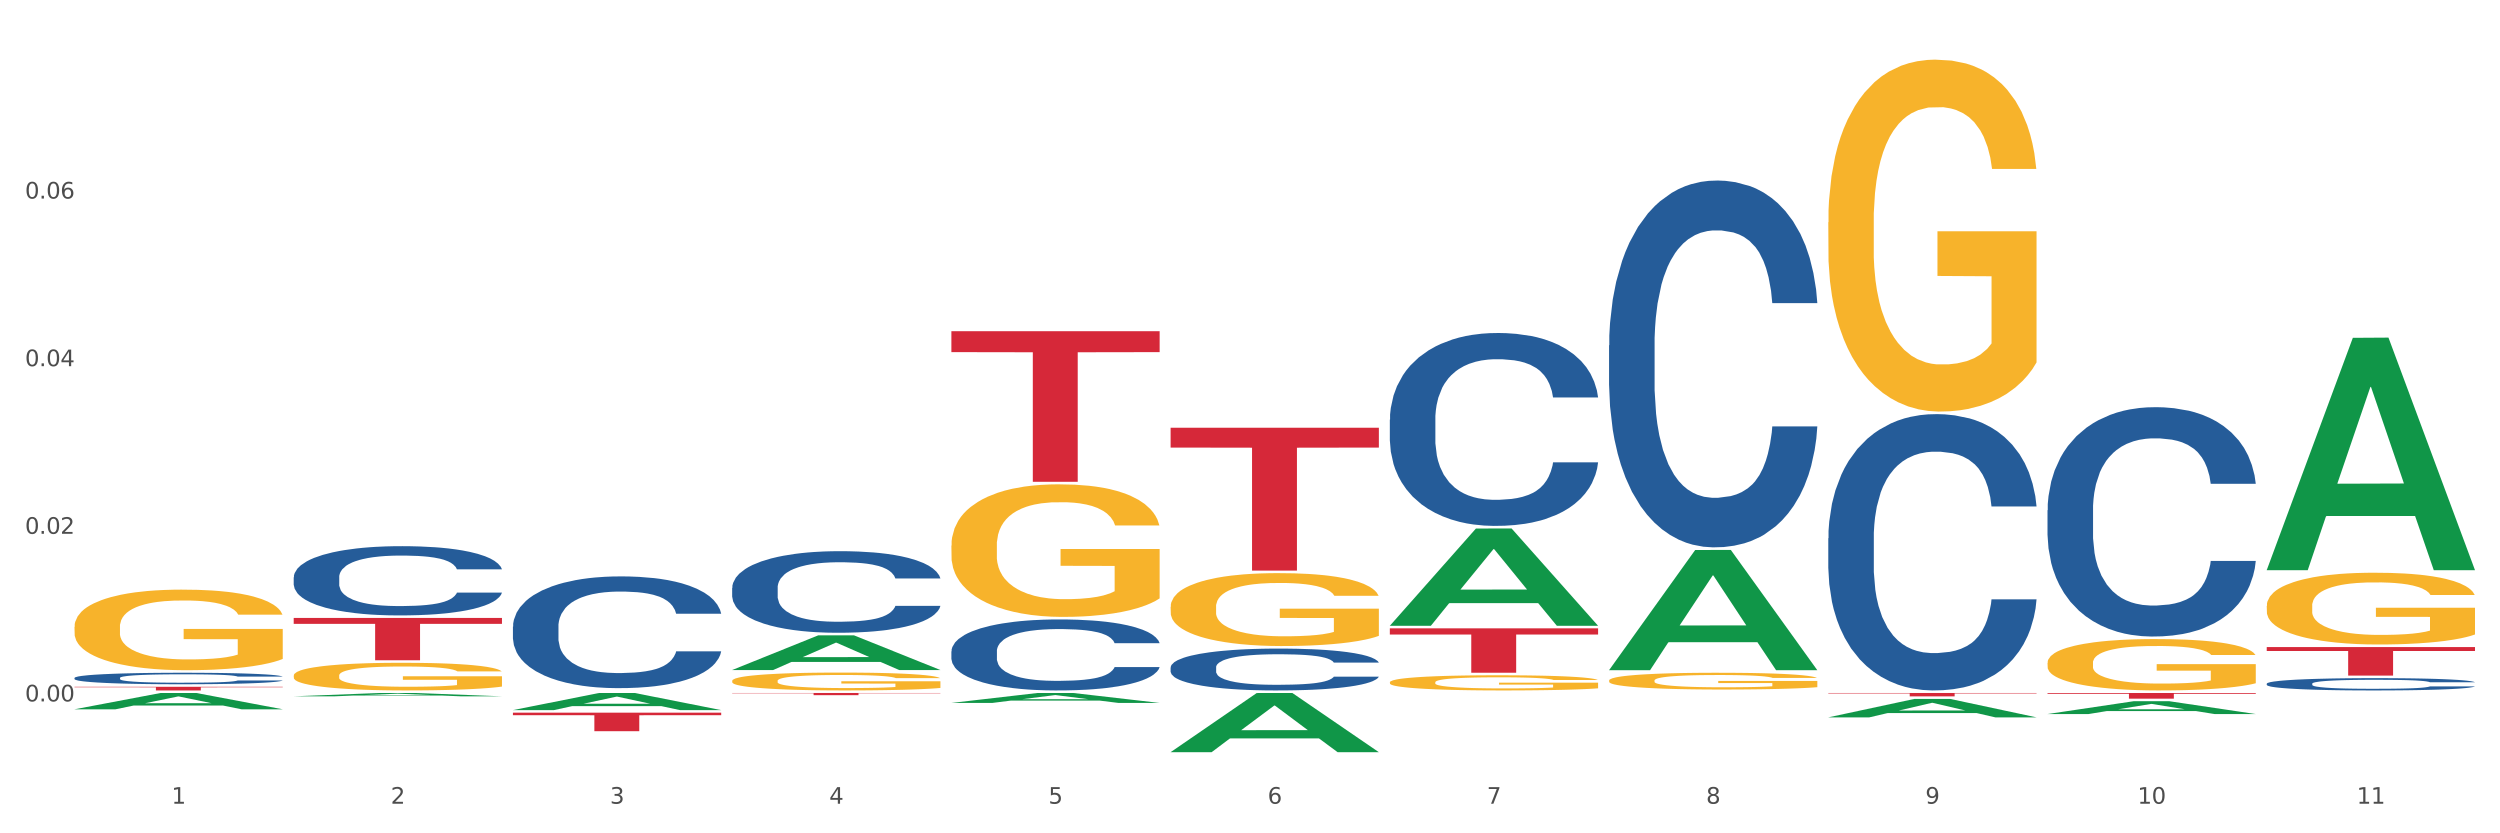 <?xml version="1.0" encoding="utf-8" standalone="no"?>
<!DOCTYPE svg PUBLIC "-//W3C//DTD SVG 1.1//EN"
  "http://www.w3.org/Graphics/SVG/1.1/DTD/svg11.dtd">
<svg xmlns:xlink="http://www.w3.org/1999/xlink" width="1080pt" height="360pt" viewBox="0 0 1080 360" xmlns="http://www.w3.org/2000/svg" version="1.1">
 <rect x="0" y="0" width="1080" height="360" fill="#333333" stroke="none"/>
 <defs>
  <style type="text/css">*{stroke-linejoin: round; stroke-linecap: butt}</style>
 </defs>
 <g id="figure_1">
  <g id="patch_1">
   <path d="M 0 360 
L 1080 360 
L 1080 0 
L 0 0 
z
" style="fill: #ffffff; stroke: #ffffff; stroke-linejoin: miter"/>
  </g>
  <g id="axes_1">
   <g id="matplotlib.axis_1">
    <g id="xtick_1">
     <g id="text_1">
      <!-- 1 -->
      <g style="fill: #4d4d4d" transform="translate(74.106 347.204) scale(0.096 -0.096)">
       <defs>
        <path id="DejaVuSans-31" d="M 794 531 
L 1825 531 
L 1825 4091 
L 703 3866 
L 703 4441 
L 1819 4666 
L 2450 4666 
L 2450 531 
L 3481 531 
L 3481 0 
L 794 0 
L 794 531 
z
" transform="scale(0.016)"/>
       </defs>
       <use xlink:href="#DejaVuSans-31"/>
      </g>
     </g>
    </g>
    <g id="xtick_2">
     <g id="text_2">
      <!-- 2 -->
      <g style="fill: #4d4d4d" transform="translate(168.812 347.204) scale(0.096 -0.096)">
       <defs>
        <path id="DejaVuSans-32" d="M 1228 531 
L 3431 531 
L 3431 0 
L 469 0 
L 469 531 
Q 828 903 1448 1529 
Q 2069 2156 2228 2338 
Q 2531 2678 2651 2914 
Q 2772 3150 2772 3378 
Q 2772 3750 2511 3984 
Q 2250 4219 1831 4219 
Q 1534 4219 1204 4116 
Q 875 4013 500 3803 
L 500 4441 
Q 881 4594 1212 4672 
Q 1544 4750 1819 4750 
Q 2544 4750 2975 4387 
Q 3406 4025 3406 3419 
Q 3406 3131 3298 2873 
Q 3191 2616 2906 2266 
Q 2828 2175 2409 1742 
Q 1991 1309 1228 531 
z
" transform="scale(0.016)"/>
       </defs>
       <use xlink:href="#DejaVuSans-32"/>
      </g>
     </g>
    </g>
    <g id="xtick_3">
     <g id="text_3">
      <!-- 3 -->
      <g style="fill: #4d4d4d" transform="translate(263.517 347.204) scale(0.096 -0.096)">
       <defs>
        <path id="DejaVuSans-33" d="M 2597 2516 
Q 3050 2419 3304 2112 
Q 3559 1806 3559 1356 
Q 3559 666 3084 287 
Q 2609 -91 1734 -91 
Q 1441 -91 1130 -33 
Q 819 25 488 141 
L 488 750 
Q 750 597 1062 519 
Q 1375 441 1716 441 
Q 2309 441 2620 675 
Q 2931 909 2931 1356 
Q 2931 1769 2642 2001 
Q 2353 2234 1838 2234 
L 1294 2234 
L 1294 2753 
L 1863 2753 
Q 2328 2753 2575 2939 
Q 2822 3125 2822 3475 
Q 2822 3834 2567 4026 
Q 2313 4219 1838 4219 
Q 1578 4219 1281 4162 
Q 984 4106 628 3988 
L 628 4550 
Q 988 4650 1302 4700 
Q 1616 4750 1894 4750 
Q 2613 4750 3031 4423 
Q 3450 4097 3450 3541 
Q 3450 3153 3228 2886 
Q 3006 2619 2597 2516 
z
" transform="scale(0.016)"/>
       </defs>
       <use xlink:href="#DejaVuSans-33"/>
      </g>
     </g>
    </g>
    <g id="xtick_4">
     <g id="text_4">
      <!-- 4 -->
      <g style="fill: #4d4d4d" transform="translate(358.223 347.204) scale(0.096 -0.096)">
       <defs>
        <path id="DejaVuSans-34" d="M 2419 4116 
L 825 1625 
L 2419 1625 
L 2419 4116 
z
M 2253 4666 
L 3047 4666 
L 3047 1625 
L 3713 1625 
L 3713 1100 
L 3047 1100 
L 3047 0 
L 2419 0 
L 2419 1100 
L 313 1100 
L 313 1709 
L 2253 4666 
z
" transform="scale(0.016)"/>
       </defs>
       <use xlink:href="#DejaVuSans-34"/>
      </g>
     </g>
    </g>
    <g id="xtick_5">
     <g id="text_5">
      <!-- 5 -->
      <g style="fill: #4d4d4d" transform="translate(452.928 347.204) scale(0.096 -0.096)">
       <defs>
        <path id="DejaVuSans-35" d="M 691 4666 
L 3169 4666 
L 3169 4134 
L 1269 4134 
L 1269 2991 
Q 1406 3038 1543 3061 
Q 1681 3084 1819 3084 
Q 2600 3084 3056 2656 
Q 3513 2228 3513 1497 
Q 3513 744 3044 326 
Q 2575 -91 1722 -91 
Q 1428 -91 1123 -41 
Q 819 9 494 109 
L 494 744 
Q 775 591 1075 516 
Q 1375 441 1709 441 
Q 2250 441 2565 725 
Q 2881 1009 2881 1497 
Q 2881 1984 2565 2268 
Q 2250 2553 1709 2553 
Q 1456 2553 1204 2497 
Q 953 2441 691 2322 
L 691 4666 
z
" transform="scale(0.016)"/>
       </defs>
       <use xlink:href="#DejaVuSans-35"/>
      </g>
     </g>
    </g>
    <g id="xtick_6">
     <g id="text_6">
      <!-- 6 -->
      <g style="fill: #4d4d4d" transform="translate(547.634 347.204) scale(0.096 -0.096)">
       <defs>
        <path id="DejaVuSans-36" d="M 2113 2584 
Q 1688 2584 1439 2293 
Q 1191 2003 1191 1497 
Q 1191 994 1439 701 
Q 1688 409 2113 409 
Q 2538 409 2786 701 
Q 3034 994 3034 1497 
Q 3034 2003 2786 2293 
Q 2538 2584 2113 2584 
z
M 3366 4563 
L 3366 3988 
Q 3128 4100 2886 4159 
Q 2644 4219 2406 4219 
Q 1781 4219 1451 3797 
Q 1122 3375 1075 2522 
Q 1259 2794 1537 2939 
Q 1816 3084 2150 3084 
Q 2853 3084 3261 2657 
Q 3669 2231 3669 1497 
Q 3669 778 3244 343 
Q 2819 -91 2113 -91 
Q 1303 -91 875 529 
Q 447 1150 447 2328 
Q 447 3434 972 4092 
Q 1497 4750 2381 4750 
Q 2619 4750 2861 4703 
Q 3103 4656 3366 4563 
z
" transform="scale(0.016)"/>
       </defs>
       <use xlink:href="#DejaVuSans-36"/>
      </g>
     </g>
    </g>
    <g id="xtick_7">
     <g id="text_7">
      <!-- 7 -->
      <g style="fill: #4d4d4d" transform="translate(642.339 347.204) scale(0.096 -0.096)">
       <defs>
        <path id="DejaVuSans-37" d="M 525 4666 
L 3525 4666 
L 3525 4397 
L 1831 0 
L 1172 0 
L 2766 4134 
L 525 4134 
L 525 4666 
z
" transform="scale(0.016)"/>
       </defs>
       <use xlink:href="#DejaVuSans-37"/>
      </g>
     </g>
    </g>
    <g id="xtick_8">
     <g id="text_8">
      <!-- 8 -->
      <g style="fill: #4d4d4d" transform="translate(737.044 347.204) scale(0.096 -0.096)">
       <defs>
        <path id="DejaVuSans-38" d="M 2034 2216 
Q 1584 2216 1326 1975 
Q 1069 1734 1069 1313 
Q 1069 891 1326 650 
Q 1584 409 2034 409 
Q 2484 409 2743 651 
Q 3003 894 3003 1313 
Q 3003 1734 2745 1975 
Q 2488 2216 2034 2216 
z
M 1403 2484 
Q 997 2584 770 2862 
Q 544 3141 544 3541 
Q 544 4100 942 4425 
Q 1341 4750 2034 4750 
Q 2731 4750 3128 4425 
Q 3525 4100 3525 3541 
Q 3525 3141 3298 2862 
Q 3072 2584 2669 2484 
Q 3125 2378 3379 2068 
Q 3634 1759 3634 1313 
Q 3634 634 3220 271 
Q 2806 -91 2034 -91 
Q 1263 -91 848 271 
Q 434 634 434 1313 
Q 434 1759 690 2068 
Q 947 2378 1403 2484 
z
M 1172 3481 
Q 1172 3119 1398 2916 
Q 1625 2713 2034 2713 
Q 2441 2713 2670 2916 
Q 2900 3119 2900 3481 
Q 2900 3844 2670 4047 
Q 2441 4250 2034 4250 
Q 1625 4250 1398 4047 
Q 1172 3844 1172 3481 
z
" transform="scale(0.016)"/>
       </defs>
       <use xlink:href="#DejaVuSans-38"/>
      </g>
     </g>
    </g>
    <g id="xtick_9">
     <g id="text_9">
      <!-- 9 -->
      <g style="fill: #4d4d4d" transform="translate(831.75 347.204) scale(0.096 -0.096)">
       <defs>
        <path id="DejaVuSans-39" d="M 703 97 
L 703 672 
Q 941 559 1184 500 
Q 1428 441 1663 441 
Q 2288 441 2617 861 
Q 2947 1281 2994 2138 
Q 2813 1869 2534 1725 
Q 2256 1581 1919 1581 
Q 1219 1581 811 2004 
Q 403 2428 403 3163 
Q 403 3881 828 4315 
Q 1253 4750 1959 4750 
Q 2769 4750 3195 4129 
Q 3622 3509 3622 2328 
Q 3622 1225 3098 567 
Q 2575 -91 1691 -91 
Q 1453 -91 1209 -44 
Q 966 3 703 97 
z
M 1959 2075 
Q 2384 2075 2632 2365 
Q 2881 2656 2881 3163 
Q 2881 3666 2632 3958 
Q 2384 4250 1959 4250 
Q 1534 4250 1286 3958 
Q 1038 3666 1038 3163 
Q 1038 2656 1286 2365 
Q 1534 2075 1959 2075 
z
" transform="scale(0.016)"/>
       </defs>
       <use xlink:href="#DejaVuSans-39"/>
      </g>
     </g>
    </g>
    <g id="xtick_10">
     <g id="text_10">
      <!-- 10 -->
      <g style="fill: #4d4d4d" transform="translate(923.401 347.204) scale(0.096 -0.096)">
       <defs>
        <path id="DejaVuSans-30" d="M 2034 4250 
Q 1547 4250 1301 3770 
Q 1056 3291 1056 2328 
Q 1056 1369 1301 889 
Q 1547 409 2034 409 
Q 2525 409 2770 889 
Q 3016 1369 3016 2328 
Q 3016 3291 2770 3770 
Q 2525 4250 2034 4250 
z
M 2034 4750 
Q 2819 4750 3233 4129 
Q 3647 3509 3647 2328 
Q 3647 1150 3233 529 
Q 2819 -91 2034 -91 
Q 1250 -91 836 529 
Q 422 1150 422 2328 
Q 422 3509 836 4129 
Q 1250 4750 2034 4750 
z
" transform="scale(0.016)"/>
       </defs>
       <use xlink:href="#DejaVuSans-31"/>
       <use xlink:href="#DejaVuSans-30" transform="translate(63.623 0)"/>
      </g>
     </g>
    </g>
    <g id="xtick_11">
     <g id="text_11">
      <!-- 11 -->
      <g style="fill: #4d4d4d" transform="translate(1018.107 347.204) scale(0.096 -0.096)">
       <use xlink:href="#DejaVuSans-31"/>
       <use xlink:href="#DejaVuSans-31" transform="translate(63.623 0)"/>
      </g>
     </g>
    </g>
    <g id="xtick_12"/>
    <g id="xtick_13"/>
    <g id="xtick_14"/>
    <g id="xtick_15"/>
    <g id="xtick_16"/>
    <g id="xtick_17"/>
    <g id="xtick_18"/>
    <g id="xtick_19"/>
    <g id="xtick_20"/>
    <g id="xtick_21"/>
   </g>
   <g id="matplotlib.axis_2">
    <g id="ytick_1">
     <g id="text_12">
      <!-- 0.00 -->
      <g style="fill: #4d4d4d" transform="translate(10.8 303.015) scale(0.096 -0.096)">
       <defs>
        <path id="DejaVuSans-2e" d="M 684 794 
L 1344 794 
L 1344 0 
L 684 0 
L 684 794 
z
" transform="scale(0.016)"/>
       </defs>
       <use xlink:href="#DejaVuSans-30"/>
       <use xlink:href="#DejaVuSans-2e" transform="translate(63.623 0)"/>
       <use xlink:href="#DejaVuSans-30" transform="translate(95.41 0)"/>
       <use xlink:href="#DejaVuSans-30" transform="translate(159.033 0)"/>
      </g>
     </g>
    </g>
    <g id="ytick_2">
     <g id="text_13">
      <!-- 0.02 -->
      <g style="fill: #4d4d4d" transform="translate(10.8 230.603) scale(0.096 -0.096)">
       <use xlink:href="#DejaVuSans-30"/>
       <use xlink:href="#DejaVuSans-2e" transform="translate(63.623 0)"/>
       <use xlink:href="#DejaVuSans-30" transform="translate(95.41 0)"/>
       <use xlink:href="#DejaVuSans-32" transform="translate(159.033 0)"/>
      </g>
     </g>
    </g>
    <g id="ytick_3">
     <g id="text_14">
      <!-- 0.04 -->
      <g style="fill: #4d4d4d" transform="translate(10.8 158.191) scale(0.096 -0.096)">
       <use xlink:href="#DejaVuSans-30"/>
       <use xlink:href="#DejaVuSans-2e" transform="translate(63.623 0)"/>
       <use xlink:href="#DejaVuSans-30" transform="translate(95.41 0)"/>
       <use xlink:href="#DejaVuSans-34" transform="translate(159.033 0)"/>
      </g>
     </g>
    </g>
    <g id="ytick_4">
     <g id="text_15">
      <!-- 0.06 -->
      <g style="fill: #4d4d4d" transform="translate(10.8 85.779) scale(0.096 -0.096)">
       <use xlink:href="#DejaVuSans-30"/>
       <use xlink:href="#DejaVuSans-2e" transform="translate(63.623 0)"/>
       <use xlink:href="#DejaVuSans-30" transform="translate(95.41 0)"/>
       <use xlink:href="#DejaVuSans-36" transform="translate(159.033 0)"/>
      </g>
     </g>
    </g>
    <g id="ytick_5"/>
    <g id="ytick_6"/>
    <g id="ytick_7"/>
    <g id="ytick_8"/>
    <g id="ytick_9"/>
   </g>
   <g id="PolyCollection_1">
    <path d="M 32.175 306.405 
L 32.268 306.399 
L 69.369 299.374 
L 84.766 299.368 
L 122.145 306.419 
L 104.337 306.419 
L 96.267 304.777 
L 57.96 304.777 
L 57.682 304.803 
L 49.891 306.419 
L 32.175 306.419 
L 32.175 306.405 
L 62.783 303.797 
L 91.444 303.79 
L 77.253 300.87 
L 77.067 300.857 
L 76.882 300.877 
L 62.691 303.79 
L 62.783 303.797 
L 32.175 306.405 
z
" clip-path="url(#pc941ff6929)" style="fill: #109648"/>
    <path d="M 410.997 235.693 
L 411.103 235.641 
L 411.103 233.758 
L 411.316 232.136 
L 412.378 228.213 
L 413.971 224.97 
L 415.14 223.244 
L 416.308 221.832 
L 417.689 220.42 
L 419.388 218.955 
L 422.469 216.811 
L 424.381 215.712 
L 426.718 214.561 
L 430.967 212.888 
L 434.047 211.946 
L 437.234 211.161 
L 442.439 210.22 
L 445.838 209.801 
L 449.449 209.488 
L 453.804 209.278 
L 457.097 209.226 
L 464.32 209.383 
L 470.481 209.854 
L 473.456 210.22 
L 477.28 210.848 
L 479.298 211.266 
L 482.591 212.103 
L 485.99 213.201 
L 488.327 214.143 
L 491.832 215.921 
L 494.488 217.7 
L 496.931 219.897 
L 498.205 221.414 
L 499.161 222.826 
L 500.011 224.447 
L 500.861 227.01 
L 481.741 227.01 
L 480.997 225.18 
L 479.829 223.453 
L 478.129 221.78 
L 476.642 220.734 
L 474.093 219.426 
L 471.756 218.589 
L 469.313 217.961 
L 466.339 217.438 
L 464.002 217.177 
L 460.709 216.967 
L 454.229 217.02 
L 449.874 217.438 
L 446.9 217.961 
L 444.988 218.432 
L 443.288 218.955 
L 441.376 219.687 
L 439.146 220.786 
L 437.552 221.78 
L 435.959 223.035 
L 434.684 224.29 
L 433.516 225.755 
L 432.56 227.324 
L 431.816 228.946 
L 431.179 230.933 
L 430.648 234.229 
L 430.648 241.395 
L 430.86 243.016 
L 431.392 245.161 
L 432.029 246.782 
L 433.091 248.718 
L 434.047 250.025 
L 435.853 251.908 
L 437.871 253.478 
L 439.464 254.471 
L 441.058 255.308 
L 443.82 256.459 
L 446.9 257.401 
L 449.556 257.976 
L 453.167 258.499 
L 455.61 258.708 
L 457.735 258.813 
L 462.94 258.813 
L 466.657 258.656 
L 470.8 258.29 
L 473.987 257.819 
L 476.642 257.244 
L 479.616 256.302 
L 481.528 255.413 
L 481.528 244.481 
L 458.16 244.428 
L 458.16 237.158 
L 500.967 237.158 
L 500.967 258.499 
L 499.161 259.597 
L 497.143 260.591 
L 495.019 261.48 
L 491.832 262.579 
L 488.008 263.625 
L 484.609 264.357 
L 480.997 264.985 
L 476.748 265.56 
L 471.225 266.083 
L 467.826 266.293 
L 463.577 266.45 
L 458.584 266.502 
L 454.229 266.397 
L 449.98 266.136 
L 445.519 265.665 
L 441.164 264.985 
L 437.871 264.305 
L 434.578 263.468 
L 431.073 262.37 
L 428.311 261.324 
L 426.187 260.382 
L 423.85 259.179 
L 421.3 257.61 
L 419.388 256.197 
L 417.689 254.733 
L 415.883 252.85 
L 414.608 251.228 
L 413.334 249.188 
L 412.59 247.671 
L 411.74 245.318 
L 411.103 242.022 
L 410.997 235.693 
z
" clip-path="url(#pc941ff6929)" style="fill: #f7b32b"/>
    <path d="M 505.702 262.148 
L 505.809 262.12 
L 505.809 261.084 
L 506.021 260.192 
L 507.083 258.035 
L 508.677 256.252 
L 509.845 255.302 
L 511.014 254.526 
L 512.394 253.749 
L 514.094 252.944 
L 517.174 251.764 
L 519.086 251.16 
L 521.423 250.528 
L 525.672 249.607 
L 528.753 249.089 
L 531.939 248.658 
L 537.144 248.14 
L 540.543 247.91 
L 544.155 247.737 
L 548.51 247.622 
L 551.803 247.594 
L 559.026 247.68 
L 565.187 247.939 
L 568.161 248.14 
L 571.985 248.485 
L 574.003 248.715 
L 577.296 249.176 
L 580.695 249.78 
L 583.032 250.297 
L 586.537 251.275 
L 589.193 252.253 
L 591.636 253.462 
L 592.911 254.296 
L 593.867 255.072 
L 594.717 255.964 
L 595.566 257.373 
L 576.446 257.373 
L 575.703 256.367 
L 574.534 255.417 
L 572.835 254.497 
L 571.348 253.922 
L 568.798 253.203 
L 566.461 252.742 
L 564.018 252.397 
L 561.044 252.11 
L 558.707 251.966 
L 555.414 251.851 
L 548.935 251.879 
L 544.58 252.11 
L 541.606 252.397 
L 539.694 252.656 
L 537.994 252.944 
L 536.082 253.346 
L 533.851 253.951 
L 532.258 254.497 
L 530.665 255.187 
L 529.39 255.878 
L 528.222 256.683 
L 527.266 257.546 
L 526.522 258.438 
L 525.885 259.531 
L 525.354 261.343 
L 525.354 265.284 
L 525.566 266.175 
L 526.097 267.355 
L 526.734 268.246 
L 527.797 269.311 
L 528.753 270.03 
L 530.558 271.065 
L 532.577 271.928 
L 534.17 272.475 
L 535.763 272.935 
L 538.525 273.568 
L 541.606 274.086 
L 544.261 274.402 
L 547.873 274.69 
L 550.316 274.805 
L 552.44 274.862 
L 557.645 274.862 
L 561.363 274.776 
L 565.505 274.575 
L 568.692 274.316 
L 571.348 273.999 
L 574.322 273.482 
L 576.234 272.993 
L 576.234 266.981 
L 552.865 266.952 
L 552.865 262.954 
L 595.673 262.954 
L 595.673 274.69 
L 593.867 275.294 
L 591.849 275.84 
L 589.724 276.329 
L 586.537 276.933 
L 582.713 277.509 
L 579.314 277.911 
L 575.703 278.256 
L 571.454 278.573 
L 565.93 278.86 
L 562.531 278.976 
L 558.282 279.062 
L 553.29 279.091 
L 548.935 279.033 
L 544.686 278.889 
L 540.225 278.63 
L 535.87 278.256 
L 532.577 277.882 
L 529.284 277.422 
L 525.778 276.818 
L 523.017 276.243 
L 520.892 275.725 
L 518.555 275.064 
L 516.006 274.201 
L 514.094 273.424 
L 512.394 272.619 
L 510.589 271.583 
L 509.314 270.691 
L 508.039 269.57 
L 507.296 268.735 
L 506.446 267.441 
L 505.809 265.629 
L 505.702 262.148 
z
" clip-path="url(#pc941ff6929)" style="fill: #f7b32b"/>
    <path d="M 600.408 294.746 
L 600.514 294.74 
L 600.514 294.525 
L 600.727 294.339 
L 601.789 293.89 
L 603.382 293.519 
L 604.551 293.321 
L 605.719 293.16 
L 607.1 292.998 
L 608.799 292.83 
L 611.88 292.585 
L 613.792 292.459 
L 616.129 292.328 
L 620.378 292.136 
L 623.458 292.028 
L 626.645 291.938 
L 631.85 291.831 
L 635.249 291.783 
L 638.86 291.747 
L 643.215 291.723 
L 646.508 291.717 
L 653.731 291.735 
L 659.892 291.789 
L 662.867 291.831 
L 666.691 291.902 
L 668.709 291.95 
L 672.002 292.046 
L 675.401 292.172 
L 677.738 292.28 
L 681.243 292.483 
L 683.899 292.687 
L 686.342 292.938 
L 687.616 293.112 
L 688.572 293.274 
L 689.422 293.459 
L 690.272 293.753 
L 671.152 293.753 
L 670.408 293.543 
L 669.24 293.345 
L 667.54 293.154 
L 666.053 293.034 
L 663.504 292.884 
L 661.167 292.789 
L 658.724 292.717 
L 655.75 292.657 
L 653.413 292.627 
L 650.12 292.603 
L 643.64 292.609 
L 639.285 292.657 
L 636.311 292.717 
L 634.399 292.771 
L 632.699 292.83 
L 630.787 292.914 
L 628.557 293.04 
L 626.963 293.154 
L 625.37 293.298 
L 624.095 293.441 
L 622.927 293.609 
L 621.971 293.788 
L 621.227 293.974 
L 620.59 294.202 
L 620.059 294.579 
L 620.059 295.399 
L 620.271 295.585 
L 620.803 295.83 
L 621.44 296.016 
L 622.502 296.237 
L 623.458 296.387 
L 625.264 296.603 
L 627.282 296.782 
L 628.875 296.896 
L 630.469 296.992 
L 633.231 297.124 
L 636.311 297.231 
L 638.967 297.297 
L 642.578 297.357 
L 645.021 297.381 
L 647.146 297.393 
L 652.351 297.393 
L 656.068 297.375 
L 660.211 297.333 
L 663.398 297.279 
L 666.053 297.213 
L 669.027 297.106 
L 670.939 297.004 
L 670.939 295.752 
L 647.571 295.746 
L 647.571 294.914 
L 690.378 294.914 
L 690.378 297.357 
L 688.572 297.483 
L 686.554 297.597 
L 684.43 297.698 
L 681.243 297.824 
L 677.419 297.944 
L 674.02 298.028 
L 670.408 298.099 
L 666.159 298.165 
L 660.636 298.225 
L 657.237 298.249 
L 652.988 298.267 
L 647.995 298.273 
L 643.64 298.261 
L 639.391 298.231 
L 634.93 298.177 
L 630.575 298.099 
L 627.282 298.022 
L 623.989 297.926 
L 620.484 297.8 
L 617.722 297.68 
L 615.598 297.573 
L 613.261 297.435 
L 610.711 297.255 
L 608.799 297.094 
L 607.1 296.926 
L 605.294 296.71 
L 604.019 296.525 
L 602.745 296.291 
L 602.001 296.118 
L 601.151 295.848 
L 600.514 295.471 
L 600.408 294.746 
z
" clip-path="url(#pc941ff6929)" style="fill: #f7b32b"/>
    <path d="M 695.113 293.978 
L 695.22 293.971 
L 695.22 293.733 
L 695.432 293.528 
L 696.494 293.032 
L 698.088 292.622 
L 699.256 292.404 
L 700.424 292.225 
L 701.805 292.047 
L 703.505 291.862 
L 706.585 291.59 
L 708.497 291.452 
L 710.834 291.306 
L 715.083 291.094 
L 718.164 290.975 
L 721.35 290.876 
L 726.555 290.757 
L 729.954 290.704 
L 733.566 290.665 
L 737.921 290.638 
L 741.214 290.632 
L 748.437 290.651 
L 754.598 290.711 
L 757.572 290.757 
L 761.396 290.837 
L 763.414 290.889 
L 766.707 290.995 
L 770.106 291.134 
L 772.443 291.253 
L 775.948 291.478 
L 778.604 291.703 
L 781.047 291.981 
L 782.322 292.172 
L 783.278 292.351 
L 784.128 292.556 
L 784.977 292.88 
L 765.857 292.88 
L 765.114 292.649 
L 763.945 292.43 
L 762.246 292.219 
L 760.759 292.086 
L 758.209 291.921 
L 755.872 291.815 
L 753.429 291.736 
L 750.455 291.67 
L 748.118 291.637 
L 744.825 291.61 
L 738.346 291.617 
L 733.991 291.67 
L 731.016 291.736 
L 729.104 291.795 
L 727.405 291.862 
L 725.493 291.954 
L 723.262 292.093 
L 721.669 292.219 
L 720.076 292.377 
L 718.801 292.536 
L 717.632 292.721 
L 716.676 292.92 
L 715.933 293.125 
L 715.296 293.376 
L 714.764 293.793 
L 714.764 294.699 
L 714.977 294.904 
L 715.508 295.175 
L 716.145 295.38 
L 717.208 295.624 
L 718.164 295.79 
L 719.969 296.028 
L 721.988 296.226 
L 723.581 296.352 
L 725.174 296.458 
L 727.936 296.603 
L 731.016 296.722 
L 733.672 296.795 
L 737.284 296.861 
L 739.727 296.888 
L 741.851 296.901 
L 747.056 296.901 
L 750.774 296.881 
L 754.916 296.835 
L 758.103 296.775 
L 760.759 296.702 
L 763.733 296.583 
L 765.645 296.471 
L 765.645 295.089 
L 742.276 295.082 
L 742.276 294.163 
L 785.084 294.163 
L 785.084 296.861 
L 783.278 297 
L 781.26 297.126 
L 779.135 297.238 
L 775.948 297.377 
L 772.124 297.509 
L 768.725 297.602 
L 765.114 297.681 
L 760.865 297.754 
L 755.341 297.82 
L 751.942 297.846 
L 747.693 297.866 
L 742.701 297.873 
L 738.346 297.86 
L 734.097 297.827 
L 729.636 297.767 
L 725.28 297.681 
L 721.988 297.595 
L 718.695 297.489 
L 715.189 297.35 
L 712.428 297.218 
L 710.303 297.099 
L 707.966 296.947 
L 705.417 296.749 
L 703.505 296.57 
L 701.805 296.385 
L 700 296.147 
L 698.725 295.942 
L 697.45 295.684 
L 696.707 295.492 
L 695.857 295.195 
L 695.22 294.778 
L 695.113 293.978 
z
" clip-path="url(#pc941ff6929)" style="fill: #f7b32b"/>
    <path d="M 789.819 96.019 
L 789.925 95.88 
L 789.925 90.882 
L 790.138 86.577 
L 791.2 76.163 
L 792.793 67.554 
L 793.962 62.972 
L 795.13 59.223 
L 796.511 55.474 
L 798.21 51.586 
L 801.291 45.893 
L 803.203 42.977 
L 805.54 39.923 
L 809.789 35.479 
L 812.869 32.98 
L 816.056 30.897 
L 821.261 28.398 
L 824.66 27.287 
L 828.271 26.454 
L 832.626 25.898 
L 835.919 25.759 
L 843.142 26.176 
L 849.303 27.426 
L 852.277 28.398 
L 856.101 30.064 
L 858.12 31.175 
L 861.413 33.396 
L 864.812 36.312 
L 867.149 38.812 
L 870.654 43.533 
L 873.309 48.254 
L 875.753 54.086 
L 877.027 58.112 
L 877.983 61.861 
L 878.833 66.166 
L 879.683 72.97 
L 860.563 72.97 
L 859.819 68.11 
L 858.651 63.528 
L 856.951 59.084 
L 855.464 56.307 
L 852.915 52.836 
L 850.578 50.614 
L 848.135 48.948 
L 845.161 47.559 
L 842.824 46.865 
L 839.531 46.31 
L 833.051 46.449 
L 828.696 47.559 
L 825.722 48.948 
L 823.81 50.198 
L 822.11 51.586 
L 820.198 53.53 
L 817.968 56.446 
L 816.374 59.084 
L 814.781 62.417 
L 813.506 65.749 
L 812.338 69.637 
L 811.382 73.803 
L 810.638 78.107 
L 810.001 83.384 
L 809.47 92.131 
L 809.47 111.154 
L 809.682 115.459 
L 810.213 121.152 
L 810.851 125.456 
L 811.913 130.594 
L 812.869 134.065 
L 814.675 139.064 
L 816.693 143.229 
L 818.286 145.868 
L 819.88 148.089 
L 822.641 151.144 
L 825.722 153.643 
L 828.377 155.171 
L 831.989 156.559 
L 834.432 157.115 
L 836.557 157.393 
L 841.761 157.393 
L 845.479 156.976 
L 849.622 156.004 
L 852.809 154.754 
L 855.464 153.227 
L 858.438 150.728 
L 860.35 148.367 
L 860.35 119.347 
L 836.981 119.208 
L 836.981 99.907 
L 879.789 99.907 
L 879.789 156.559 
L 877.983 159.475 
L 875.965 162.114 
L 873.841 164.474 
L 870.654 167.39 
L 866.83 170.167 
L 863.431 172.111 
L 859.819 173.777 
L 855.57 175.305 
L 850.047 176.693 
L 846.648 177.249 
L 842.399 177.665 
L 837.406 177.804 
L 833.051 177.526 
L 828.802 176.832 
L 824.341 175.582 
L 819.986 173.777 
L 816.693 171.972 
L 813.4 169.75 
L 809.895 166.835 
L 807.133 164.057 
L 805.009 161.558 
L 802.672 158.365 
L 800.122 154.199 
L 798.21 150.45 
L 796.511 146.562 
L 794.705 141.563 
L 793.43 137.259 
L 792.156 131.844 
L 791.412 127.817 
L 790.562 121.568 
L 789.925 112.821 
L 789.819 96.019 
z
" clip-path="url(#pc941ff6929)" style="fill: #f7b32b"/>
    <path d="M 884.524 286.335 
L 884.631 286.315 
L 884.631 285.585 
L 884.843 284.957 
L 885.905 283.437 
L 887.499 282.18 
L 888.667 281.511 
L 889.835 280.964 
L 891.216 280.417 
L 892.916 279.849 
L 895.996 279.018 
L 897.908 278.593 
L 900.245 278.147 
L 904.494 277.498 
L 907.575 277.133 
L 910.761 276.829 
L 915.966 276.464 
L 919.365 276.302 
L 922.977 276.181 
L 927.332 276.1 
L 930.625 276.079 
L 937.848 276.14 
L 944.009 276.322 
L 946.983 276.464 
L 950.807 276.708 
L 952.825 276.87 
L 956.118 277.194 
L 959.517 277.62 
L 961.854 277.984 
L 965.359 278.674 
L 968.015 279.363 
L 970.458 280.214 
L 971.733 280.802 
L 972.689 281.349 
L 973.539 281.977 
L 974.388 282.971 
L 955.268 282.971 
L 954.525 282.261 
L 953.356 281.592 
L 951.657 280.944 
L 950.17 280.538 
L 947.62 280.032 
L 945.283 279.707 
L 942.84 279.464 
L 939.866 279.261 
L 937.529 279.16 
L 934.236 279.079 
L 927.757 279.099 
L 923.402 279.261 
L 920.427 279.464 
L 918.515 279.646 
L 916.816 279.849 
L 914.904 280.133 
L 912.673 280.559 
L 911.08 280.944 
L 909.487 281.43 
L 908.212 281.917 
L 907.043 282.484 
L 906.087 283.092 
L 905.344 283.72 
L 904.707 284.491 
L 904.175 285.768 
L 904.175 288.544 
L 904.388 289.173 
L 904.919 290.004 
L 905.556 290.632 
L 906.619 291.382 
L 907.575 291.889 
L 909.38 292.618 
L 911.399 293.226 
L 912.992 293.611 
L 914.585 293.936 
L 917.347 294.382 
L 920.427 294.746 
L 923.083 294.969 
L 926.695 295.172 
L 929.138 295.253 
L 931.262 295.294 
L 936.467 295.294 
L 940.185 295.233 
L 944.327 295.091 
L 947.514 294.909 
L 950.17 294.686 
L 953.144 294.321 
L 955.056 293.976 
L 955.056 289.74 
L 931.687 289.72 
L 931.687 286.903 
L 974.495 286.903 
L 974.495 295.172 
L 972.689 295.598 
L 970.671 295.983 
L 968.546 296.327 
L 965.359 296.753 
L 961.535 297.158 
L 958.136 297.442 
L 954.525 297.685 
L 950.276 297.908 
L 944.752 298.111 
L 941.353 298.192 
L 937.104 298.253 
L 932.112 298.273 
L 927.757 298.233 
L 923.508 298.131 
L 919.047 297.949 
L 914.691 297.685 
L 911.399 297.422 
L 908.106 297.098 
L 904.6 296.672 
L 901.839 296.267 
L 899.714 295.902 
L 897.377 295.436 
L 894.828 294.828 
L 892.916 294.28 
L 891.216 293.713 
L 889.411 292.983 
L 888.136 292.355 
L 886.861 291.564 
L 886.118 290.977 
L 885.268 290.064 
L 884.631 288.788 
L 884.524 286.335 
z
" clip-path="url(#pc941ff6929)" style="fill: #f7b32b"/>
    <path d="M 979.23 279.519 
L 1069.2 279.519 
L 1069.2 281.234 
L 1033.809 281.245 
L 1033.809 291.859 
L 1014.408 291.859 
L 1014.408 281.245 
L 979.23 281.234 
L 979.23 279.53 
L 979.23 279.519 
z
" clip-path="url(#pc941ff6929)" style="fill: #d62839"/>
    <path d="M 789.819 299.368 
L 879.789 299.368 
L 879.789 299.571 
L 844.398 299.572 
L 844.398 300.832 
L 824.997 300.832 
L 824.997 299.572 
L 789.819 299.571 
L 789.819 299.369 
L 789.819 299.368 
z
" clip-path="url(#pc941ff6929)" style="fill: #d62839"/>
    <path d="M 600.408 271.45 
L 690.378 271.45 
L 690.378 274.114 
L 654.987 274.132 
L 654.987 290.622 
L 635.586 290.622 
L 635.586 274.132 
L 600.408 274.114 
L 600.408 271.468 
L 600.408 271.45 
z
" clip-path="url(#pc941ff6929)" style="fill: #d62839"/>
    <path d="M 505.702 184.771 
L 595.673 184.771 
L 595.673 193.349 
L 560.281 193.407 
L 560.281 246.499 
L 540.88 246.499 
L 540.88 193.407 
L 505.702 193.349 
L 505.702 184.829 
L 505.702 184.771 
z
" clip-path="url(#pc941ff6929)" style="fill: #d62839"/>
    <path d="M 410.997 143.077 
L 500.967 143.077 
L 500.967 152.117 
L 465.576 152.179 
L 465.576 208.132 
L 446.175 208.132 
L 446.175 152.179 
L 410.997 152.117 
L 410.997 143.138 
L 410.997 143.077 
z
" clip-path="url(#pc941ff6929)" style="fill: #d62839"/>
    <path d="M 316.291 299.368 
L 406.262 299.368 
L 406.262 299.499 
L 370.871 299.5 
L 370.871 300.316 
L 351.469 300.316 
L 351.469 299.5 
L 316.291 299.499 
L 316.291 299.368 
L 316.291 299.368 
z
" clip-path="url(#pc941ff6929)" style="fill: #d62839"/>
    <path d="M 221.586 307.859 
L 311.556 307.859 
L 311.556 308.973 
L 276.165 308.981 
L 276.165 315.879 
L 256.764 315.879 
L 256.764 308.981 
L 221.586 308.973 
L 221.586 307.866 
L 221.586 307.859 
z
" clip-path="url(#pc941ff6929)" style="fill: #d62839"/>
    <path d="M 316.291 294.119 
L 316.398 294.112 
L 316.398 293.858 
L 316.61 293.639 
L 317.672 293.11 
L 319.266 292.673 
L 320.434 292.44 
L 321.603 292.25 
L 322.983 292.059 
L 324.683 291.862 
L 327.763 291.573 
L 329.675 291.425 
L 332.012 291.269 
L 336.261 291.044 
L 339.342 290.917 
L 342.528 290.811 
L 347.733 290.684 
L 351.132 290.628 
L 354.744 290.585 
L 359.099 290.557 
L 362.392 290.55 
L 369.615 290.571 
L 375.776 290.635 
L 378.75 290.684 
L 382.574 290.769 
L 384.592 290.825 
L 387.885 290.938 
L 391.284 291.086 
L 393.621 291.213 
L 397.127 291.453 
L 399.782 291.693 
L 402.225 291.989 
L 403.5 292.193 
L 404.456 292.384 
L 405.306 292.602 
L 406.155 292.948 
L 387.035 292.948 
L 386.292 292.701 
L 385.123 292.468 
L 383.424 292.243 
L 381.937 292.102 
L 379.387 291.925 
L 377.051 291.812 
L 374.607 291.728 
L 371.633 291.657 
L 369.296 291.622 
L 366.003 291.594 
L 359.524 291.601 
L 355.169 291.657 
L 352.195 291.728 
L 350.283 291.791 
L 348.583 291.862 
L 346.671 291.961 
L 344.44 292.109 
L 342.847 292.243 
L 341.254 292.412 
L 339.979 292.581 
L 338.811 292.779 
L 337.855 292.99 
L 337.111 293.209 
L 336.474 293.477 
L 335.943 293.921 
L 335.943 294.888 
L 336.155 295.106 
L 336.686 295.395 
L 337.323 295.614 
L 338.386 295.875 
L 339.342 296.051 
L 341.147 296.305 
L 343.166 296.517 
L 344.759 296.651 
L 346.352 296.764 
L 349.114 296.919 
L 352.195 297.046 
L 354.85 297.123 
L 358.462 297.194 
L 360.905 297.222 
L 363.029 297.236 
L 368.234 297.236 
L 371.952 297.215 
L 376.095 297.166 
L 379.281 297.102 
L 381.937 297.025 
L 384.911 296.898 
L 386.823 296.778 
L 386.823 295.304 
L 363.454 295.297 
L 363.454 294.316 
L 406.262 294.316 
L 406.262 297.194 
L 404.456 297.342 
L 402.438 297.476 
L 400.313 297.596 
L 397.127 297.744 
L 393.303 297.885 
L 389.903 297.984 
L 386.292 298.069 
L 382.043 298.146 
L 376.519 298.217 
L 373.12 298.245 
L 368.871 298.266 
L 363.879 298.273 
L 359.524 298.259 
L 355.275 298.224 
L 350.814 298.16 
L 346.459 298.069 
L 343.166 297.977 
L 339.873 297.864 
L 336.367 297.716 
L 333.606 297.575 
L 331.481 297.448 
L 329.144 297.286 
L 326.595 297.074 
L 324.683 296.884 
L 322.983 296.686 
L 321.178 296.432 
L 319.903 296.214 
L 318.628 295.939 
L 317.885 295.734 
L 317.035 295.417 
L 316.398 294.972 
L 316.291 294.119 
z
" clip-path="url(#pc941ff6929)" style="fill: #f7b32b"/>
    <path d="M 126.88 266.958 
L 216.851 266.958 
L 216.851 269.497 
L 181.46 269.514 
L 181.46 285.229 
L 162.058 285.229 
L 162.058 269.514 
L 126.88 269.497 
L 126.88 266.975 
L 126.88 266.958 
z
" clip-path="url(#pc941ff6929)" style="fill: #d62839"/>
    <path d="M 979.23 261.744 
L 979.336 261.716 
L 979.336 260.696 
L 979.548 259.819 
L 980.611 257.695 
L 982.204 255.939 
L 983.372 255.004 
L 984.541 254.24 
L 985.922 253.475 
L 987.621 252.682 
L 990.702 251.521 
L 992.614 250.926 
L 994.951 250.303 
L 999.2 249.397 
L 1002.28 248.887 
L 1005.467 248.462 
L 1010.672 247.953 
L 1014.071 247.726 
L 1017.682 247.556 
L 1022.037 247.443 
L 1025.33 247.415 
L 1032.553 247.5 
L 1038.714 247.754 
L 1041.688 247.953 
L 1045.512 248.292 
L 1047.531 248.519 
L 1050.824 248.972 
L 1054.223 249.567 
L 1056.56 250.077 
L 1060.065 251.039 
L 1062.72 252.002 
L 1065.164 253.192 
L 1066.438 254.013 
L 1067.394 254.778 
L 1068.244 255.656 
L 1069.094 257.043 
L 1049.974 257.043 
L 1049.23 256.052 
L 1048.062 255.117 
L 1046.362 254.211 
L 1044.875 253.645 
L 1042.326 252.937 
L 1039.989 252.484 
L 1037.546 252.144 
L 1034.572 251.861 
L 1032.235 251.719 
L 1028.942 251.606 
L 1022.462 251.634 
L 1018.107 251.861 
L 1015.133 252.144 
L 1013.221 252.399 
L 1011.521 252.682 
L 1009.609 253.078 
L 1007.379 253.673 
L 1005.785 254.211 
L 1004.192 254.891 
L 1002.917 255.571 
L 1001.749 256.364 
L 1000.793 257.213 
L 1000.049 258.091 
L 999.412 259.167 
L 998.881 260.951 
L 998.881 264.831 
L 999.093 265.709 
L 999.624 266.87 
L 1000.262 267.748 
L 1001.324 268.796 
L 1002.28 269.504 
L 1004.086 270.523 
L 1006.104 271.373 
L 1007.697 271.911 
L 1009.291 272.364 
L 1012.052 272.987 
L 1015.133 273.497 
L 1017.788 273.808 
L 1021.4 274.092 
L 1023.843 274.205 
L 1025.968 274.261 
L 1031.172 274.261 
L 1034.89 274.176 
L 1039.033 273.978 
L 1042.22 273.723 
L 1044.875 273.412 
L 1047.849 272.902 
L 1049.761 272.421 
L 1049.761 266.502 
L 1026.392 266.474 
L 1026.392 262.537 
L 1069.2 262.537 
L 1069.2 274.092 
L 1067.394 274.686 
L 1065.376 275.224 
L 1063.252 275.706 
L 1060.065 276.3 
L 1056.241 276.867 
L 1052.842 277.263 
L 1049.23 277.603 
L 1044.981 277.915 
L 1039.458 278.198 
L 1036.059 278.311 
L 1031.81 278.396 
L 1026.817 278.424 
L 1022.462 278.368 
L 1018.213 278.226 
L 1013.752 277.971 
L 1009.397 277.603 
L 1006.104 277.235 
L 1002.811 276.782 
L 999.306 276.187 
L 996.544 275.621 
L 994.42 275.111 
L 992.083 274.46 
L 989.533 273.61 
L 987.621 272.845 
L 985.922 272.053 
L 984.116 271.033 
L 982.841 270.155 
L 981.567 269.051 
L 980.823 268.229 
L 979.973 266.955 
L 979.336 265.171 
L 979.23 261.744 
z
" clip-path="url(#pc941ff6929)" style="fill: #f7b32b"/>
    <path d="M 32.175 270.806 
L 32.281 270.774 
L 32.281 269.63 
L 32.494 268.644 
L 33.556 266.259 
L 35.149 264.288 
L 36.318 263.239 
L 37.486 262.38 
L 38.867 261.522 
L 40.567 260.632 
L 43.647 259.328 
L 45.559 258.66 
L 47.896 257.961 
L 52.145 256.943 
L 55.225 256.371 
L 58.412 255.894 
L 63.617 255.322 
L 67.016 255.067 
L 70.627 254.877 
L 74.983 254.749 
L 78.275 254.718 
L 85.499 254.813 
L 91.659 255.099 
L 94.634 255.322 
L 98.458 255.703 
L 100.476 255.958 
L 103.769 256.466 
L 107.168 257.134 
L 109.505 257.706 
L 113.01 258.787 
L 115.666 259.869 
L 118.109 261.204 
L 119.383 262.126 
L 120.339 262.984 
L 121.189 263.97 
L 122.039 265.528 
L 102.919 265.528 
L 102.175 264.415 
L 101.007 263.366 
L 99.307 262.349 
L 97.82 261.713 
L 95.271 260.918 
L 92.934 260.409 
L 90.491 260.027 
L 87.517 259.71 
L 85.18 259.551 
L 81.887 259.423 
L 75.407 259.455 
L 71.052 259.71 
L 68.078 260.027 
L 66.166 260.314 
L 64.467 260.632 
L 62.555 261.077 
L 60.324 261.744 
L 58.731 262.349 
L 57.137 263.112 
L 55.863 263.875 
L 54.694 264.765 
L 53.738 265.719 
L 52.995 266.705 
L 52.357 267.913 
L 51.826 269.916 
L 51.826 274.272 
L 52.039 275.258 
L 52.57 276.561 
L 53.207 277.547 
L 54.269 278.723 
L 55.225 279.518 
L 57.031 280.663 
L 59.049 281.617 
L 60.643 282.221 
L 62.236 282.729 
L 64.998 283.429 
L 68.078 284.001 
L 70.734 284.351 
L 74.345 284.669 
L 76.788 284.796 
L 78.913 284.86 
L 84.118 284.86 
L 87.835 284.764 
L 91.978 284.542 
L 95.165 284.256 
L 97.82 283.906 
L 100.795 283.334 
L 102.707 282.793 
L 102.707 276.148 
L 79.338 276.116 
L 79.338 271.696 
L 122.145 271.696 
L 122.145 284.669 
L 120.339 285.337 
L 118.321 285.941 
L 116.197 286.481 
L 113.01 287.149 
L 109.186 287.785 
L 105.787 288.23 
L 102.175 288.612 
L 97.927 288.961 
L 92.403 289.279 
L 89.004 289.406 
L 84.755 289.502 
L 79.763 289.534 
L 75.407 289.47 
L 71.159 289.311 
L 66.697 289.025 
L 62.342 288.612 
L 59.049 288.198 
L 55.756 287.69 
L 52.251 287.022 
L 49.489 286.386 
L 47.365 285.814 
L 45.028 285.082 
L 42.479 284.128 
L 40.567 283.27 
L 38.867 282.38 
L 37.061 281.235 
L 35.787 280.249 
L 34.512 279.009 
L 33.768 278.087 
L 32.919 276.657 
L 32.281 274.653 
L 32.175 270.806 
z
" clip-path="url(#pc941ff6929)" style="fill: #f7b32b"/>
    <path d="M 32.175 292.862 
L 32.281 292.857 
L 32.281 292.73 
L 32.6 292.557 
L 33.77 292.24 
L 35.259 291.999 
L 37.811 291.718 
L 39.194 291.6 
L 41.002 291.468 
L 44.724 291.255 
L 48.978 291.073 
L 51.956 290.973 
L 54.189 290.91 
L 59.187 290.796 
L 62.059 290.746 
L 65.036 290.705 
L 67.589 290.678 
L 71.843 290.646 
L 75.246 290.633 
L 79.181 290.628 
L 82.477 290.633 
L 86.838 290.651 
L 93.219 290.705 
L 95.665 290.737 
L 98.961 290.792 
L 102.365 290.864 
L 105.13 290.937 
L 108.32 291.041 
L 111.617 291.177 
L 114.807 291.35 
L 117.041 291.509 
L 118.848 291.677 
L 120.444 291.881 
L 121.613 292.103 
L 122.145 292.29 
L 102.684 292.29 
L 102.152 292.122 
L 101.088 291.94 
L 100.025 291.817 
L 98.855 291.718 
L 97.047 291.604 
L 95.452 291.531 
L 92.793 291.445 
L 90.347 291.391 
L 88.327 291.359 
L 85.881 291.332 
L 80.67 291.304 
L 76.947 291.304 
L 74.608 291.314 
L 71.736 291.336 
L 69.29 291.368 
L 66.419 291.423 
L 64.186 291.482 
L 61.952 291.559 
L 60.676 291.613 
L 58.762 291.713 
L 57.486 291.795 
L 55.784 291.936 
L 54.827 292.035 
L 53.126 292.294 
L 52.381 292.485 
L 52.062 292.616 
L 51.849 292.762 
L 51.849 293.47 
L 52.487 293.788 
L 53.019 293.924 
L 53.87 294.078 
L 55.465 294.278 
L 57.805 294.473 
L 60.251 294.614 
L 62.271 294.7 
L 64.186 294.764 
L 66.1 294.814 
L 68.44 294.859 
L 70.354 294.886 
L 73.225 294.914 
L 76.628 294.927 
L 79.287 294.927 
L 84.711 294.904 
L 87.157 294.882 
L 89.496 294.85 
L 92.049 294.8 
L 94.069 294.746 
L 95.239 294.705 
L 97.153 294.618 
L 98.642 294.528 
L 99.919 294.423 
L 100.769 294.332 
L 101.726 294.196 
L 102.471 294.042 
L 102.684 293.96 
L 122.145 293.96 
L 121.72 294.124 
L 120.975 294.283 
L 119.487 294.496 
L 118.317 294.618 
L 116.509 294.768 
L 114.595 294.895 
L 111.936 295.036 
L 109.49 295.141 
L 106.937 295.231 
L 104.172 295.313 
L 99.174 295.427 
L 97.366 295.458 
L 93.538 295.513 
L 90.56 295.545 
L 86.2 295.576 
L 81.733 295.594 
L 77.054 295.599 
L 72.906 295.59 
L 68.333 295.563 
L 65.462 295.535 
L 62.271 295.495 
L 58.549 295.431 
L 55.04 295.354 
L 51.743 295.263 
L 48.659 295.159 
L 45.788 295.041 
L 42.065 294.845 
L 39.3 294.655 
L 37.28 294.478 
L 35.897 294.328 
L 34.515 294.137 
L 33.77 294.006 
L 32.6 293.688 
L 32.175 293.393 
L 32.175 292.862 
z
" clip-path="url(#pc941ff6929)" style="fill: #255c99"/>
    <path d="M 126.88 249.387 
L 126.987 249.359 
L 126.987 248.594 
L 127.306 247.556 
L 128.476 245.643 
L 129.965 244.195 
L 132.517 242.501 
L 133.899 241.791 
L 135.707 240.998 
L 139.43 239.714 
L 143.683 238.621 
L 146.661 238.02 
L 148.894 237.637 
L 153.893 236.954 
L 156.764 236.654 
L 159.742 236.408 
L 162.294 236.244 
L 166.548 236.052 
L 169.951 235.97 
L 173.886 235.943 
L 177.183 235.97 
L 181.543 236.08 
L 187.924 236.408 
L 190.37 236.599 
L 193.667 236.927 
L 197.07 237.364 
L 199.835 237.801 
L 203.025 238.43 
L 206.322 239.249 
L 209.513 240.288 
L 211.746 241.244 
L 213.554 242.255 
L 215.149 243.485 
L 216.319 244.824 
L 216.851 245.944 
L 197.389 245.944 
L 196.857 244.933 
L 195.794 243.84 
L 194.73 243.102 
L 193.561 242.501 
L 191.753 241.818 
L 190.157 241.381 
L 187.499 240.861 
L 185.053 240.534 
L 183.032 240.342 
L 180.586 240.178 
L 175.375 240.014 
L 171.653 240.014 
L 169.313 240.069 
L 166.442 240.206 
L 163.996 240.397 
L 161.124 240.725 
L 158.891 241.08 
L 156.658 241.545 
L 155.382 241.872 
L 153.467 242.474 
L 152.191 242.965 
L 150.49 243.813 
L 149.533 244.414 
L 147.831 245.971 
L 147.087 247.119 
L 146.768 247.911 
L 146.555 248.786 
L 146.555 253.048 
L 147.193 254.961 
L 147.725 255.781 
L 148.575 256.71 
L 150.171 257.912 
L 152.51 259.087 
L 154.956 259.934 
L 156.977 260.453 
L 158.891 260.836 
L 160.805 261.136 
L 163.145 261.41 
L 165.059 261.573 
L 167.931 261.737 
L 171.334 261.819 
L 173.993 261.819 
L 179.416 261.683 
L 181.862 261.546 
L 184.202 261.355 
L 186.754 261.054 
L 188.775 260.726 
L 189.945 260.48 
L 191.859 259.961 
L 193.348 259.415 
L 194.624 258.786 
L 195.475 258.24 
L 196.432 257.42 
L 197.176 256.491 
L 197.389 255.999 
L 216.851 255.999 
L 216.425 256.983 
L 215.681 257.939 
L 214.192 259.224 
L 213.022 259.961 
L 211.214 260.863 
L 209.3 261.628 
L 206.641 262.475 
L 204.195 263.104 
L 201.643 263.65 
L 198.878 264.142 
L 193.88 264.825 
L 192.072 265.016 
L 188.243 265.344 
L 185.265 265.536 
L 180.905 265.727 
L 176.439 265.836 
L 171.759 265.863 
L 167.612 265.809 
L 163.039 265.645 
L 160.167 265.481 
L 156.977 265.235 
L 153.255 264.852 
L 149.745 264.388 
L 146.448 263.841 
L 143.364 263.213 
L 140.493 262.502 
L 136.771 261.328 
L 134.006 260.18 
L 131.985 259.114 
L 130.603 258.213 
L 129.22 257.065 
L 128.476 256.272 
L 127.306 254.36 
L 126.88 252.584 
L 126.88 249.387 
z
" clip-path="url(#pc941ff6929)" style="fill: #255c99"/>
    <path d="M 221.586 270.692 
L 221.692 270.648 
L 221.692 269.414 
L 222.011 267.738 
L 223.181 264.652 
L 224.67 262.315 
L 227.222 259.581 
L 228.605 258.435 
L 230.413 257.156 
L 234.135 255.084 
L 238.389 253.32 
L 241.367 252.35 
L 243.6 251.733 
L 248.598 250.631 
L 251.47 250.146 
L 254.447 249.749 
L 257 249.484 
L 261.254 249.176 
L 264.657 249.043 
L 268.592 248.999 
L 271.888 249.043 
L 276.249 249.22 
L 282.63 249.749 
L 285.076 250.058 
L 288.372 250.587 
L 291.775 251.292 
L 294.541 251.998 
L 297.731 253.012 
L 301.028 254.334 
L 304.218 256.01 
L 306.451 257.553 
L 308.259 259.184 
L 309.855 261.169 
L 311.024 263.329 
L 311.556 265.137 
L 292.095 265.137 
L 291.563 263.505 
L 290.499 261.742 
L 289.436 260.551 
L 288.266 259.581 
L 286.458 258.479 
L 284.863 257.773 
L 282.204 256.936 
L 279.758 256.407 
L 277.738 256.098 
L 275.292 255.833 
L 270.081 255.569 
L 266.358 255.569 
L 264.019 255.657 
L 261.147 255.878 
L 258.701 256.186 
L 255.83 256.715 
L 253.597 257.288 
L 251.363 258.038 
L 250.087 258.567 
L 248.173 259.537 
L 246.897 260.331 
L 245.195 261.698 
L 244.238 262.668 
L 242.536 265.181 
L 241.792 267.033 
L 241.473 268.311 
L 241.26 269.722 
L 241.26 276.601 
L 241.898 279.687 
L 242.43 281.01 
L 243.281 282.509 
L 244.876 284.449 
L 247.216 286.345 
L 249.662 287.712 
L 251.682 288.549 
L 253.597 289.167 
L 255.511 289.652 
L 257.851 290.092 
L 259.765 290.357 
L 262.636 290.622 
L 266.039 290.754 
L 268.698 290.754 
L 274.122 290.533 
L 276.568 290.313 
L 278.907 290.004 
L 281.46 289.519 
L 283.48 288.99 
L 284.65 288.593 
L 286.564 287.756 
L 288.053 286.874 
L 289.329 285.86 
L 290.18 284.978 
L 291.137 283.655 
L 291.882 282.156 
L 292.095 281.362 
L 311.556 281.362 
L 311.131 282.95 
L 310.386 284.493 
L 308.897 286.565 
L 307.728 287.756 
L 305.92 289.211 
L 304.005 290.445 
L 301.347 291.812 
L 298.901 292.826 
L 296.348 293.708 
L 293.583 294.502 
L 288.585 295.604 
L 286.777 295.913 
L 282.949 296.442 
L 279.971 296.75 
L 275.611 297.059 
L 271.144 297.235 
L 266.465 297.279 
L 262.317 297.191 
L 257.744 296.927 
L 254.873 296.662 
L 251.682 296.265 
L 247.96 295.648 
L 244.451 294.898 
L 241.154 294.017 
L 238.07 293.003 
L 235.198 291.856 
L 231.476 289.96 
L 228.711 288.108 
L 226.691 286.389 
L 225.308 284.934 
L 223.926 283.082 
L 223.181 281.803 
L 222.011 278.717 
L 221.586 275.851 
L 221.586 270.692 
z
" clip-path="url(#pc941ff6929)" style="fill: #255c99"/>
    <path d="M 316.291 253.944 
L 316.398 253.912 
L 316.398 253.011 
L 316.717 251.788 
L 317.887 249.534 
L 319.376 247.828 
L 321.928 245.832 
L 323.31 244.995 
L 325.118 244.062 
L 328.84 242.549 
L 333.094 241.261 
L 336.072 240.553 
L 338.305 240.102 
L 343.304 239.298 
L 346.175 238.944 
L 349.153 238.654 
L 351.705 238.461 
L 355.959 238.235 
L 359.362 238.139 
L 363.297 238.107 
L 366.594 238.139 
L 370.954 238.268 
L 377.335 238.654 
L 379.781 238.879 
L 383.078 239.265 
L 386.481 239.78 
L 389.246 240.296 
L 392.436 241.036 
L 395.733 242.002 
L 398.924 243.225 
L 401.157 244.352 
L 402.965 245.543 
L 404.56 246.991 
L 405.73 248.569 
L 406.262 249.888 
L 386.8 249.888 
L 386.268 248.697 
L 385.205 247.41 
L 384.141 246.541 
L 382.971 245.832 
L 381.164 245.028 
L 379.568 244.513 
L 376.91 243.901 
L 374.464 243.515 
L 372.443 243.289 
L 369.997 243.096 
L 364.786 242.903 
L 361.064 242.903 
L 358.724 242.967 
L 355.853 243.128 
L 353.407 243.354 
L 350.535 243.74 
L 348.302 244.158 
L 346.069 244.706 
L 344.793 245.092 
L 342.878 245.8 
L 341.602 246.38 
L 339.901 247.378 
L 338.944 248.086 
L 337.242 249.921 
L 336.498 251.273 
L 336.178 252.206 
L 335.966 253.236 
L 335.966 258.258 
L 336.604 260.511 
L 337.136 261.477 
L 337.986 262.572 
L 339.582 263.988 
L 341.921 265.372 
L 344.367 266.37 
L 346.388 266.982 
L 348.302 267.432 
L 350.216 267.786 
L 352.556 268.108 
L 354.47 268.302 
L 357.342 268.495 
L 360.745 268.591 
L 363.403 268.591 
L 368.827 268.43 
L 371.273 268.269 
L 373.613 268.044 
L 376.165 267.69 
L 378.186 267.304 
L 379.356 267.014 
L 381.27 266.402 
L 382.759 265.758 
L 384.035 265.018 
L 384.886 264.374 
L 385.843 263.409 
L 386.587 262.314 
L 386.8 261.735 
L 406.262 261.735 
L 405.836 262.893 
L 405.092 264.02 
L 403.603 265.533 
L 402.433 266.402 
L 400.625 267.465 
L 398.711 268.366 
L 396.052 269.364 
L 393.606 270.104 
L 391.054 270.748 
L 388.289 271.327 
L 383.291 272.132 
L 381.483 272.358 
L 377.654 272.744 
L 374.676 272.969 
L 370.316 273.195 
L 365.849 273.323 
L 361.17 273.355 
L 357.023 273.291 
L 352.45 273.098 
L 349.578 272.905 
L 346.388 272.615 
L 342.666 272.164 
L 339.156 271.617 
L 335.859 270.973 
L 332.775 270.233 
L 329.904 269.396 
L 326.182 268.012 
L 323.417 266.66 
L 321.396 265.404 
L 320.014 264.342 
L 318.631 262.99 
L 317.887 262.057 
L 316.717 259.803 
L 316.291 257.711 
L 316.291 253.944 
z
" clip-path="url(#pc941ff6929)" style="fill: #255c99"/>
    <path d="M 410.997 281.38 
L 411.103 281.352 
L 411.103 280.567 
L 411.422 279.503 
L 412.592 277.542 
L 414.081 276.057 
L 416.633 274.32 
L 418.016 273.592 
L 419.824 272.779 
L 423.546 271.462 
L 427.8 270.342 
L 430.778 269.726 
L 433.011 269.333 
L 438.009 268.633 
L 440.881 268.325 
L 443.858 268.073 
L 446.411 267.905 
L 450.665 267.708 
L 454.068 267.624 
L 458.003 267.596 
L 461.299 267.624 
L 465.66 267.736 
L 472.041 268.073 
L 474.487 268.269 
L 477.783 268.605 
L 481.186 269.053 
L 483.951 269.501 
L 487.142 270.146 
L 490.439 270.986 
L 493.629 272.051 
L 495.862 273.031 
L 497.67 274.068 
L 499.266 275.329 
L 500.435 276.701 
L 500.967 277.85 
L 481.505 277.85 
L 480.974 276.813 
L 479.91 275.693 
L 478.847 274.936 
L 477.677 274.32 
L 475.869 273.62 
L 474.274 273.171 
L 471.615 272.639 
L 469.169 272.303 
L 467.149 272.107 
L 464.703 271.939 
L 459.491 271.771 
L 455.769 271.771 
L 453.43 271.827 
L 450.558 271.967 
L 448.112 272.163 
L 445.241 272.499 
L 443.008 272.863 
L 440.774 273.339 
L 439.498 273.676 
L 437.584 274.292 
L 436.308 274.796 
L 434.606 275.665 
L 433.649 276.281 
L 431.947 277.878 
L 431.203 279.055 
L 430.884 279.867 
L 430.671 280.764 
L 430.671 285.134 
L 431.309 287.095 
L 431.841 287.935 
L 432.692 288.888 
L 434.287 290.121 
L 436.627 291.325 
L 439.073 292.194 
L 441.093 292.726 
L 443.008 293.118 
L 444.922 293.426 
L 447.262 293.707 
L 449.176 293.875 
L 452.047 294.043 
L 455.45 294.127 
L 458.109 294.127 
L 463.533 293.987 
L 465.979 293.847 
L 468.318 293.651 
L 470.871 293.342 
L 472.891 293.006 
L 474.061 292.754 
L 475.975 292.222 
L 477.464 291.662 
L 478.74 291.017 
L 479.591 290.457 
L 480.548 289.616 
L 481.293 288.664 
L 481.505 288.16 
L 500.967 288.16 
L 500.542 289.168 
L 499.797 290.149 
L 498.308 291.465 
L 497.139 292.222 
L 495.331 293.146 
L 493.416 293.931 
L 490.758 294.799 
L 488.312 295.444 
L 485.759 296.004 
L 482.994 296.508 
L 477.996 297.209 
L 476.188 297.405 
L 472.36 297.741 
L 469.382 297.937 
L 465.022 298.133 
L 460.555 298.245 
L 455.876 298.273 
L 451.728 298.217 
L 447.155 298.049 
L 444.284 297.881 
L 441.093 297.629 
L 437.371 297.237 
L 433.862 296.76 
L 430.565 296.2 
L 427.481 295.556 
L 424.609 294.827 
L 420.887 293.623 
L 418.122 292.446 
L 416.102 291.353 
L 414.719 290.429 
L 413.337 289.252 
L 412.592 288.44 
L 411.422 286.479 
L 410.997 284.658 
L 410.997 281.38 
z
" clip-path="url(#pc941ff6929)" style="fill: #255c99"/>
    <path d="M 505.702 288.312 
L 505.809 288.296 
L 505.809 287.833 
L 506.128 287.206 
L 507.298 286.049 
L 508.786 285.174 
L 511.339 284.15 
L 512.721 283.72 
L 514.529 283.241 
L 518.251 282.465 
L 522.505 281.804 
L 525.483 281.44 
L 527.716 281.209 
L 532.715 280.796 
L 535.586 280.614 
L 538.564 280.466 
L 541.116 280.367 
L 545.37 280.251 
L 548.773 280.202 
L 552.708 280.185 
L 556.005 280.202 
L 560.365 280.268 
L 566.746 280.466 
L 569.192 280.581 
L 572.489 280.78 
L 575.892 281.044 
L 578.657 281.308 
L 581.847 281.688 
L 585.144 282.184 
L 588.335 282.811 
L 590.568 283.39 
L 592.376 284.001 
L 593.971 284.744 
L 595.141 285.554 
L 595.673 286.231 
L 576.211 286.231 
L 575.679 285.62 
L 574.616 284.959 
L 573.552 284.513 
L 572.382 284.15 
L 570.575 283.737 
L 568.979 283.472 
L 566.321 283.158 
L 563.875 282.96 
L 561.854 282.845 
L 559.408 282.745 
L 554.197 282.646 
L 550.475 282.646 
L 548.135 282.679 
L 545.264 282.762 
L 542.818 282.878 
L 539.946 283.076 
L 537.713 283.291 
L 535.48 283.571 
L 534.204 283.77 
L 532.289 284.133 
L 531.013 284.43 
L 529.312 284.942 
L 528.354 285.306 
L 526.653 286.247 
L 525.908 286.941 
L 525.589 287.42 
L 525.377 287.949 
L 525.377 290.526 
L 526.015 291.682 
L 526.547 292.178 
L 527.397 292.739 
L 528.993 293.466 
L 531.332 294.176 
L 533.778 294.689 
L 535.799 295.002 
L 537.713 295.234 
L 539.627 295.415 
L 541.967 295.581 
L 543.881 295.68 
L 546.753 295.779 
L 550.156 295.828 
L 552.814 295.828 
L 558.238 295.746 
L 560.684 295.663 
L 563.024 295.548 
L 565.576 295.366 
L 567.597 295.168 
L 568.767 295.019 
L 570.681 294.705 
L 572.17 294.375 
L 573.446 293.995 
L 574.297 293.664 
L 575.254 293.169 
L 575.998 292.607 
L 576.211 292.31 
L 595.673 292.31 
L 595.247 292.905 
L 594.503 293.483 
L 593.014 294.259 
L 591.844 294.705 
L 590.036 295.25 
L 588.122 295.713 
L 585.463 296.225 
L 583.017 296.605 
L 580.465 296.935 
L 577.7 297.232 
L 572.701 297.645 
L 570.894 297.761 
L 567.065 297.959 
L 564.087 298.075 
L 559.727 298.191 
L 555.26 298.257 
L 550.581 298.273 
L 546.434 298.24 
L 541.861 298.141 
L 538.989 298.042 
L 535.799 297.893 
L 532.077 297.662 
L 528.567 297.381 
L 525.27 297.051 
L 522.186 296.671 
L 519.315 296.241 
L 515.593 295.531 
L 512.828 294.837 
L 510.807 294.193 
L 509.425 293.648 
L 508.042 292.954 
L 507.298 292.475 
L 506.128 291.319 
L 505.702 290.245 
L 505.702 288.312 
z
" clip-path="url(#pc941ff6929)" style="fill: #255c99"/>
    <path d="M 600.408 181.298 
L 600.514 181.222 
L 600.514 179.091 
L 600.833 176.199 
L 602.003 170.871 
L 603.492 166.837 
L 606.044 162.119 
L 607.427 160.14 
L 609.235 157.933 
L 612.957 154.356 
L 617.211 151.311 
L 620.189 149.637 
L 622.422 148.572 
L 627.42 146.669 
L 630.292 145.832 
L 633.269 145.147 
L 635.822 144.69 
L 640.076 144.157 
L 643.479 143.929 
L 647.414 143.853 
L 650.71 143.929 
L 655.071 144.233 
L 661.451 145.147 
L 663.897 145.679 
L 667.194 146.593 
L 670.597 147.81 
L 673.362 149.028 
L 676.553 150.779 
L 679.85 153.062 
L 683.04 155.954 
L 685.273 158.618 
L 687.081 161.434 
L 688.677 164.859 
L 689.846 168.588 
L 690.378 171.708 
L 670.916 171.708 
L 670.385 168.892 
L 669.321 165.848 
L 668.258 163.793 
L 667.088 162.119 
L 665.28 160.216 
L 663.685 158.998 
L 661.026 157.552 
L 658.58 156.639 
L 656.559 156.106 
L 654.113 155.65 
L 648.902 155.193 
L 645.18 155.193 
L 642.841 155.345 
L 639.969 155.726 
L 637.523 156.258 
L 634.652 157.172 
L 632.419 158.161 
L 630.185 159.455 
L 628.909 160.368 
L 626.995 162.043 
L 625.719 163.413 
L 624.017 165.772 
L 623.06 167.446 
L 621.358 171.784 
L 620.614 174.981 
L 620.295 177.188 
L 620.082 179.624 
L 620.082 191.497 
L 620.72 196.824 
L 621.252 199.107 
L 622.103 201.695 
L 623.698 205.044 
L 626.038 208.316 
L 628.484 210.676 
L 630.504 212.122 
L 632.419 213.187 
L 634.333 214.025 
L 636.672 214.786 
L 638.587 215.242 
L 641.458 215.699 
L 644.861 215.927 
L 647.52 215.927 
L 652.944 215.547 
L 655.39 215.166 
L 657.729 214.633 
L 660.282 213.796 
L 662.302 212.883 
L 663.472 212.198 
L 665.386 210.752 
L 666.875 209.23 
L 668.151 207.479 
L 669.002 205.957 
L 669.959 203.674 
L 670.704 201.086 
L 670.916 199.716 
L 690.378 199.716 
L 689.953 202.456 
L 689.208 205.12 
L 687.719 208.697 
L 686.55 210.752 
L 684.742 213.263 
L 682.827 215.394 
L 680.169 217.754 
L 677.723 219.504 
L 675.17 221.026 
L 672.405 222.396 
L 667.407 224.299 
L 665.599 224.832 
L 661.771 225.745 
L 658.793 226.278 
L 654.433 226.811 
L 649.966 227.115 
L 645.287 227.191 
L 641.139 227.039 
L 636.566 226.582 
L 633.695 226.126 
L 630.504 225.441 
L 626.782 224.375 
L 623.273 223.081 
L 619.976 221.559 
L 616.892 219.809 
L 614.02 217.83 
L 610.298 214.557 
L 607.533 211.361 
L 605.513 208.393 
L 604.13 205.881 
L 602.748 202.684 
L 602.003 200.477 
L 600.833 195.15 
L 600.408 190.203 
L 600.408 181.298 
z
" clip-path="url(#pc941ff6929)" style="fill: #255c99"/>
    <path d="M 695.113 149.191 
L 695.22 149.046 
L 695.22 144.994 
L 695.539 139.494 
L 696.709 129.363 
L 698.197 121.692 
L 700.75 112.719 
L 702.132 108.956 
L 703.94 104.759 
L 707.662 97.957 
L 711.916 92.167 
L 714.894 88.983 
L 717.127 86.957 
L 722.126 83.339 
L 724.997 81.747 
L 727.975 80.444 
L 730.527 79.576 
L 734.781 78.563 
L 738.184 78.129 
L 742.119 77.984 
L 745.416 78.129 
L 749.776 78.708 
L 756.157 80.444 
L 758.603 81.457 
L 761.9 83.194 
L 765.303 85.51 
L 768.068 87.826 
L 771.258 91.154 
L 774.555 95.496 
L 777.746 100.996 
L 779.979 106.062 
L 781.787 111.417 
L 783.382 117.929 
L 784.552 125.021 
L 785.084 130.955 
L 765.622 130.955 
L 765.09 125.6 
L 764.027 119.811 
L 762.963 115.903 
L 761.793 112.719 
L 759.985 109.101 
L 758.39 106.785 
L 755.732 104.035 
L 753.286 102.299 
L 751.265 101.285 
L 748.819 100.417 
L 743.608 99.549 
L 739.886 99.549 
L 737.546 99.838 
L 734.675 100.562 
L 732.229 101.575 
L 729.357 103.312 
L 727.124 105.193 
L 724.891 107.654 
L 723.615 109.39 
L 721.7 112.574 
L 720.424 115.18 
L 718.723 119.666 
L 717.765 122.85 
L 716.064 131.1 
L 715.319 137.178 
L 715 141.376 
L 714.788 146.007 
L 714.788 168.585 
L 715.426 178.716 
L 715.958 183.058 
L 716.808 187.979 
L 718.404 194.347 
L 720.743 200.57 
L 723.189 205.057 
L 725.21 207.807 
L 727.124 209.833 
L 729.038 211.425 
L 731.378 212.872 
L 733.292 213.741 
L 736.164 214.609 
L 739.567 215.043 
L 742.225 215.043 
L 747.649 214.32 
L 750.095 213.596 
L 752.435 212.583 
L 754.987 210.991 
L 757.008 209.254 
L 758.178 207.951 
L 760.092 205.202 
L 761.581 202.307 
L 762.857 198.978 
L 763.708 196.084 
L 764.665 191.742 
L 765.409 186.821 
L 765.622 184.216 
L 785.084 184.216 
L 784.658 189.426 
L 783.914 194.492 
L 782.425 201.294 
L 781.255 205.202 
L 779.447 209.978 
L 777.533 214.03 
L 774.874 218.517 
L 772.428 221.846 
L 769.876 224.74 
L 767.111 227.345 
L 762.112 230.964 
L 760.305 231.977 
L 756.476 233.713 
L 753.498 234.726 
L 749.138 235.74 
L 744.671 236.319 
L 739.992 236.463 
L 735.845 236.174 
L 731.272 235.305 
L 728.4 234.437 
L 725.21 233.134 
L 721.488 231.108 
L 717.978 228.648 
L 714.681 225.753 
L 711.597 222.424 
L 708.726 218.661 
L 705.004 212.438 
L 702.239 206.359 
L 700.218 200.715 
L 698.836 195.939 
L 697.453 189.86 
L 696.709 185.663 
L 695.539 175.532 
L 695.113 166.124 
L 695.113 149.191 
z
" clip-path="url(#pc941ff6929)" style="fill: #255c99"/>
    <path d="M 789.819 232.535 
L 789.925 232.426 
L 789.925 229.374 
L 790.244 225.231 
L 791.414 217.6 
L 792.903 211.822 
L 795.455 205.063 
L 796.838 202.228 
L 798.646 199.067 
L 802.368 193.943 
L 806.622 189.582 
L 809.6 187.184 
L 811.833 185.658 
L 816.831 182.932 
L 819.703 181.733 
L 822.68 180.752 
L 825.233 180.098 
L 829.487 179.334 
L 832.89 179.007 
L 836.825 178.898 
L 840.121 179.007 
L 844.482 179.444 
L 850.862 180.752 
L 853.308 181.515 
L 856.605 182.823 
L 860.008 184.567 
L 862.773 186.312 
L 865.964 188.819 
L 869.261 192.09 
L 872.451 196.232 
L 874.684 200.048 
L 876.492 204.082 
L 878.087 208.987 
L 879.257 214.329 
L 879.789 218.799 
L 860.327 218.799 
L 859.796 214.765 
L 858.732 210.405 
L 857.669 207.461 
L 856.499 205.063 
L 854.691 202.337 
L 853.096 200.593 
L 850.437 198.522 
L 847.991 197.213 
L 845.97 196.45 
L 843.524 195.796 
L 838.313 195.142 
L 834.591 195.142 
L 832.252 195.36 
L 829.38 195.905 
L 826.934 196.668 
L 824.063 197.977 
L 821.83 199.394 
L 819.596 201.247 
L 818.32 202.555 
L 816.406 204.954 
L 815.13 206.916 
L 813.428 210.296 
L 812.471 212.694 
L 810.769 218.908 
L 810.025 223.487 
L 809.706 226.648 
L 809.493 230.137 
L 809.493 247.144 
L 810.131 254.775 
L 810.663 258.045 
L 811.514 261.752 
L 813.109 266.549 
L 815.449 271.237 
L 817.895 274.616 
L 819.915 276.688 
L 821.83 278.214 
L 823.744 279.413 
L 826.083 280.503 
L 827.998 281.157 
L 830.869 281.811 
L 834.272 282.138 
L 836.931 282.138 
L 842.355 281.593 
L 844.801 281.048 
L 847.14 280.285 
L 849.693 279.086 
L 851.713 277.778 
L 852.883 276.797 
L 854.797 274.725 
L 856.286 272.545 
L 857.562 270.037 
L 858.413 267.857 
L 859.37 264.587 
L 860.115 260.88 
L 860.327 258.918 
L 879.789 258.918 
L 879.364 262.842 
L 878.619 266.658 
L 877.13 271.782 
L 875.961 274.725 
L 874.153 278.323 
L 872.238 281.375 
L 869.58 284.755 
L 867.134 287.262 
L 864.581 289.443 
L 861.816 291.405 
L 856.818 294.13 
L 855.01 294.894 
L 851.181 296.202 
L 848.204 296.965 
L 843.843 297.728 
L 839.377 298.164 
L 834.698 298.273 
L 830.55 298.055 
L 825.977 297.401 
L 823.106 296.747 
L 819.915 295.766 
L 816.193 294.239 
L 812.684 292.386 
L 809.387 290.206 
L 806.303 287.698 
L 803.431 284.864 
L 799.709 280.176 
L 796.944 275.597 
L 794.924 271.346 
L 793.541 267.748 
L 792.158 263.169 
L 791.414 260.008 
L 790.244 252.377 
L 789.819 245.29 
L 789.819 232.535 
z
" clip-path="url(#pc941ff6929)" style="fill: #255c99"/>
    <path d="M 884.524 220.418 
L 884.631 220.328 
L 884.631 217.794 
L 884.95 214.355 
L 886.12 208.021 
L 887.608 203.225 
L 890.161 197.614 
L 891.543 195.261 
L 893.351 192.637 
L 897.073 188.384 
L 901.327 184.764 
L 904.305 182.773 
L 906.538 181.507 
L 911.537 179.244 
L 914.408 178.249 
L 917.386 177.434 
L 919.938 176.891 
L 924.192 176.258 
L 927.595 175.986 
L 931.53 175.896 
L 934.827 175.986 
L 939.187 176.348 
L 945.568 177.434 
L 948.014 178.068 
L 951.311 179.154 
L 954.714 180.602 
L 957.479 182.049 
L 960.669 184.131 
L 963.966 186.846 
L 967.157 190.284 
L 969.39 193.451 
L 971.198 196.8 
L 972.793 200.872 
L 973.963 205.306 
L 974.495 209.016 
L 955.033 209.016 
L 954.501 205.668 
L 953.438 202.048 
L 952.374 199.605 
L 951.204 197.614 
L 949.396 195.352 
L 947.801 193.904 
L 945.143 192.185 
L 942.697 191.099 
L 940.676 190.465 
L 938.23 189.922 
L 933.019 189.379 
L 929.297 189.379 
L 926.957 189.56 
L 924.086 190.013 
L 921.64 190.646 
L 918.768 191.732 
L 916.535 192.909 
L 914.302 194.447 
L 913.026 195.533 
L 911.111 197.524 
L 909.835 199.152 
L 908.134 201.958 
L 907.176 203.949 
L 905.475 209.107 
L 904.73 212.907 
L 904.411 215.532 
L 904.199 218.427 
L 904.199 232.544 
L 904.837 238.878 
L 905.368 241.593 
L 906.219 244.67 
L 907.814 248.652 
L 910.154 252.543 
L 912.6 255.348 
L 914.621 257.067 
L 916.535 258.334 
L 918.449 259.33 
L 920.789 260.235 
L 922.703 260.778 
L 925.575 261.321 
L 928.978 261.592 
L 931.636 261.592 
L 937.06 261.14 
L 939.506 260.687 
L 941.846 260.054 
L 944.398 259.058 
L 946.419 257.972 
L 947.589 257.158 
L 949.503 255.439 
L 950.992 253.629 
L 952.268 251.547 
L 953.119 249.738 
L 954.076 247.023 
L 954.82 243.946 
L 955.033 242.317 
L 974.495 242.317 
L 974.069 245.575 
L 973.325 248.742 
L 971.836 252.995 
L 970.666 255.439 
L 968.858 258.425 
L 966.944 260.959 
L 964.285 263.764 
L 961.839 265.845 
L 959.287 267.655 
L 956.522 269.284 
L 951.523 271.546 
L 949.715 272.18 
L 945.887 273.265 
L 942.909 273.899 
L 938.549 274.532 
L 934.082 274.894 
L 929.403 274.985 
L 925.256 274.804 
L 920.683 274.261 
L 917.811 273.718 
L 914.621 272.904 
L 910.899 271.637 
L 907.389 270.098 
L 904.092 268.288 
L 901.008 266.207 
L 898.137 263.854 
L 894.415 259.963 
L 891.65 256.162 
L 889.629 252.633 
L 888.246 249.647 
L 886.864 245.846 
L 886.12 243.222 
L 884.95 236.888 
L 884.524 231.006 
L 884.524 220.418 
z
" clip-path="url(#pc941ff6929)" style="fill: #255c99"/>
    <path d="M 979.23 295.344 
L 979.336 295.339 
L 979.336 295.203 
L 979.655 295.018 
L 980.825 294.678 
L 982.314 294.421 
L 984.866 294.12 
L 986.249 293.993 
L 988.057 293.852 
L 991.779 293.624 
L 996.033 293.43 
L 999.01 293.323 
L 1001.244 293.255 
L 1006.242 293.133 
L 1009.114 293.08 
L 1012.091 293.036 
L 1014.644 293.007 
L 1018.898 292.973 
L 1022.301 292.959 
L 1026.236 292.954 
L 1029.532 292.959 
L 1033.893 292.978 
L 1040.273 293.036 
L 1042.719 293.07 
L 1046.016 293.129 
L 1049.419 293.206 
L 1052.184 293.284 
L 1055.375 293.396 
L 1058.672 293.542 
L 1061.862 293.726 
L 1064.095 293.896 
L 1065.903 294.076 
L 1067.498 294.295 
L 1068.668 294.533 
L 1069.2 294.732 
L 1049.738 294.732 
L 1049.207 294.552 
L 1048.143 294.358 
L 1047.08 294.226 
L 1045.91 294.12 
L 1044.102 293.998 
L 1042.507 293.92 
L 1039.848 293.828 
L 1037.402 293.77 
L 1035.381 293.736 
L 1032.935 293.707 
L 1027.724 293.678 
L 1024.002 293.678 
L 1021.663 293.687 
L 1018.791 293.712 
L 1016.345 293.746 
L 1013.474 293.804 
L 1011.24 293.867 
L 1009.007 293.95 
L 1007.731 294.008 
L 1005.817 294.115 
L 1004.541 294.202 
L 1002.839 294.353 
L 1001.882 294.46 
L 1000.18 294.737 
L 999.436 294.941 
L 999.117 295.081 
L 998.904 295.237 
L 998.904 295.995 
L 999.542 296.335 
L 1000.074 296.481 
L 1000.925 296.646 
L 1002.52 296.859 
L 1004.86 297.068 
L 1007.306 297.219 
L 1009.326 297.311 
L 1011.24 297.379 
L 1013.155 297.433 
L 1015.494 297.481 
L 1017.409 297.51 
L 1020.28 297.54 
L 1023.683 297.554 
L 1026.342 297.554 
L 1031.766 297.53 
L 1034.212 297.506 
L 1036.551 297.472 
L 1039.104 297.418 
L 1041.124 297.36 
L 1042.294 297.316 
L 1044.208 297.224 
L 1045.697 297.127 
L 1046.973 297.015 
L 1047.824 296.918 
L 1048.781 296.772 
L 1049.526 296.607 
L 1049.738 296.519 
L 1069.2 296.519 
L 1068.775 296.694 
L 1068.03 296.864 
L 1066.541 297.093 
L 1065.371 297.224 
L 1063.564 297.384 
L 1061.649 297.52 
L 1058.991 297.671 
L 1056.545 297.782 
L 1053.992 297.88 
L 1051.227 297.967 
L 1046.229 298.089 
L 1044.421 298.123 
L 1040.592 298.181 
L 1037.615 298.215 
L 1033.254 298.249 
L 1028.788 298.268 
L 1024.109 298.273 
L 1019.961 298.263 
L 1015.388 298.234 
L 1012.517 298.205 
L 1009.326 298.161 
L 1005.604 298.093 
L 1002.095 298.011 
L 998.798 297.914 
L 995.714 297.802 
L 992.842 297.676 
L 989.12 297.467 
L 986.355 297.263 
L 984.334 297.073 
L 982.952 296.913 
L 981.569 296.709 
L 980.825 296.568 
L 979.655 296.228 
L 979.23 295.912 
L 979.23 295.344 
z
" clip-path="url(#pc941ff6929)" style="fill: #255c99"/>
    <path d="M 32.175 296.693 
L 122.145 296.693 
L 122.145 296.913 
L 86.754 296.914 
L 86.754 298.273 
L 67.353 298.273 
L 67.353 296.914 
L 32.175 296.913 
L 32.175 296.695 
L 32.175 296.693 
z
" clip-path="url(#pc941ff6929)" style="fill: #d62839"/>
    <path d="M 126.88 291.846 
L 126.987 291.835 
L 126.987 291.442 
L 127.199 291.103 
L 128.261 290.285 
L 129.855 289.608 
L 131.023 289.248 
L 132.192 288.954 
L 133.572 288.659 
L 135.272 288.353 
L 138.352 287.906 
L 140.264 287.677 
L 142.601 287.437 
L 146.85 287.088 
L 149.931 286.891 
L 153.117 286.727 
L 158.322 286.531 
L 161.721 286.444 
L 165.333 286.378 
L 169.688 286.335 
L 172.981 286.324 
L 180.204 286.356 
L 186.365 286.455 
L 189.339 286.531 
L 193.163 286.662 
L 195.181 286.749 
L 198.474 286.924 
L 201.873 287.153 
L 204.21 287.349 
L 207.716 287.721 
L 210.371 288.092 
L 212.814 288.55 
L 214.089 288.866 
L 215.045 289.161 
L 215.895 289.499 
L 216.744 290.034 
L 197.624 290.034 
L 196.881 289.652 
L 195.712 289.292 
L 194.013 288.943 
L 192.526 288.724 
L 189.976 288.452 
L 187.64 288.277 
L 185.196 288.146 
L 182.222 288.037 
L 179.885 287.982 
L 176.592 287.939 
L 170.113 287.95 
L 165.758 288.037 
L 162.784 288.146 
L 160.872 288.244 
L 159.172 288.353 
L 157.26 288.506 
L 155.029 288.735 
L 153.436 288.943 
L 151.843 289.205 
L 150.568 289.467 
L 149.4 289.772 
L 148.444 290.099 
L 147.7 290.438 
L 147.063 290.852 
L 146.532 291.54 
L 146.532 293.035 
L 146.744 293.373 
L 147.275 293.821 
L 147.912 294.159 
L 148.975 294.563 
L 149.931 294.836 
L 151.736 295.228 
L 153.755 295.556 
L 155.348 295.763 
L 156.941 295.938 
L 159.703 296.178 
L 162.784 296.374 
L 165.439 296.494 
L 169.051 296.603 
L 171.494 296.647 
L 173.618 296.669 
L 178.823 296.669 
L 182.541 296.636 
L 186.684 296.56 
L 189.87 296.462 
L 192.526 296.342 
L 195.5 296.145 
L 197.412 295.96 
L 197.412 293.679 
L 174.043 293.668 
L 174.043 292.151 
L 216.851 292.151 
L 216.851 296.603 
L 215.045 296.833 
L 213.027 297.04 
L 210.902 297.226 
L 207.716 297.455 
L 203.892 297.673 
L 200.492 297.826 
L 196.881 297.957 
L 192.632 298.077 
L 187.108 298.186 
L 183.709 298.229 
L 179.46 298.262 
L 174.468 298.273 
L 170.113 298.251 
L 165.864 298.197 
L 161.403 298.099 
L 157.048 297.957 
L 153.755 297.815 
L 150.462 297.64 
L 146.956 297.411 
L 144.195 297.193 
L 142.07 296.996 
L 139.733 296.745 
L 137.184 296.418 
L 135.272 296.123 
L 133.572 295.818 
L 131.767 295.425 
L 130.492 295.087 
L 129.217 294.661 
L 128.474 294.345 
L 127.624 293.853 
L 126.987 293.166 
L 126.88 291.846 
z
" clip-path="url(#pc941ff6929)" style="fill: #f7b32b"/>
    <path d="M 884.524 299.368 
L 974.495 299.368 
L 974.495 299.709 
L 939.103 299.712 
L 939.103 301.828 
L 919.702 301.828 
L 919.702 299.712 
L 884.524 299.709 
L 884.524 299.37 
L 884.524 299.368 
z
" clip-path="url(#pc941ff6929)" style="fill: #d62839"/>
    <path d="M 316.291 289.427 
L 316.384 289.413 
L 353.485 274.464 
L 368.882 274.45 
L 406.262 289.456 
L 388.453 289.456 
L 380.384 285.961 
L 342.077 285.961 
L 341.798 286.018 
L 334.007 289.456 
L 316.291 289.456 
L 316.291 289.427 
L 346.9 283.876 
L 375.56 283.862 
L 361.369 277.648 
L 361.184 277.62 
L 360.998 277.662 
L 346.807 283.862 
L 346.9 283.876 
L 316.291 289.427 
z
" clip-path="url(#pc941ff6929)" style="fill: #109648"/>
    <path d="M 979.23 246.131 
L 979.323 246.037 
L 1016.424 145.943 
L 1031.821 145.848 
L 1069.2 246.32 
L 1051.391 246.32 
L 1043.322 222.924 
L 1005.015 222.924 
L 1004.737 223.301 
L 996.946 246.32 
L 979.23 246.32 
L 979.23 246.131 
L 1009.838 208.962 
L 1038.499 208.867 
L 1024.308 167.263 
L 1024.122 167.075 
L 1023.937 167.358 
L 1009.745 208.867 
L 1009.838 208.962 
L 979.23 246.131 
z
" clip-path="url(#pc941ff6929)" style="fill: #109648"/>
    <path d="M 884.524 308.46 
L 884.617 308.455 
L 921.718 302.928 
L 937.115 302.922 
L 974.495 308.47 
L 956.686 308.47 
L 948.616 307.178 
L 910.31 307.178 
L 910.031 307.199 
L 902.24 308.47 
L 884.524 308.47 
L 884.524 308.46 
L 915.133 306.407 
L 943.793 306.402 
L 929.602 304.105 
L 929.417 304.094 
L 929.231 304.11 
L 915.04 306.402 
L 915.133 306.407 
L 884.524 308.46 
z
" clip-path="url(#pc941ff6929)" style="fill: #109648"/>
    <path d="M 789.819 309.89 
L 789.912 309.882 
L 827.013 301.934 
L 842.41 301.926 
L 879.789 309.905 
L 861.981 309.905 
L 853.911 308.047 
L 815.604 308.047 
L 815.326 308.077 
L 807.535 309.905 
L 789.819 309.905 
L 789.819 309.89 
L 820.427 306.938 
L 849.088 306.93 
L 834.897 303.627 
L 834.711 303.612 
L 834.526 303.634 
L 820.335 306.93 
L 820.427 306.938 
L 789.819 309.89 
z
" clip-path="url(#pc941ff6929)" style="fill: #109648"/>
    <path d="M 695.113 289.439 
L 695.206 289.391 
L 732.307 237.606 
L 747.704 237.558 
L 785.084 289.537 
L 767.275 289.537 
L 759.206 277.433 
L 720.899 277.433 
L 720.62 277.628 
L 712.829 289.537 
L 695.113 289.537 
L 695.113 289.439 
L 725.722 270.21 
L 754.382 270.161 
L 740.191 248.637 
L 740.006 248.539 
L 739.82 248.686 
L 725.629 270.161 
L 725.722 270.21 
L 695.113 289.439 
z
" clip-path="url(#pc941ff6929)" style="fill: #109648"/>
    <path d="M 600.408 270.276 
L 600.501 270.237 
L 637.602 228.325 
L 652.999 228.286 
L 690.378 270.355 
L 672.57 270.355 
L 664.5 260.559 
L 626.193 260.559 
L 625.915 260.717 
L 618.124 270.355 
L 600.408 270.355 
L 600.408 270.276 
L 631.016 254.712 
L 659.677 254.673 
L 645.486 237.253 
L 645.3 237.174 
L 645.115 237.292 
L 630.924 254.673 
L 631.016 254.712 
L 600.408 270.276 
z
" clip-path="url(#pc941ff6929)" style="fill: #109648"/>
    <path d="M 126.88 300.807 
L 126.973 300.806 
L 164.074 299.369 
L 179.471 299.368 
L 216.851 300.81 
L 199.042 300.81 
L 190.973 300.474 
L 152.666 300.474 
L 152.387 300.479 
L 144.596 300.81 
L 126.88 300.81 
L 126.88 300.807 
L 157.489 300.273 
L 186.15 300.272 
L 171.958 299.675 
L 171.773 299.672 
L 171.587 299.676 
L 157.396 300.272 
L 157.489 300.273 
L 126.88 300.807 
z
" clip-path="url(#pc941ff6929)" style="fill: #109648"/>
    <path d="M 221.586 306.751 
L 221.679 306.744 
L 258.78 299.375 
L 274.177 299.368 
L 311.556 306.764 
L 293.748 306.764 
L 285.678 305.042 
L 247.371 305.042 
L 247.093 305.07 
L 239.302 306.764 
L 221.586 306.764 
L 221.586 306.751 
L 252.194 304.014 
L 280.855 304.007 
L 266.664 300.944 
L 266.478 300.93 
L 266.293 300.951 
L 252.102 304.007 
L 252.194 304.014 
L 221.586 306.751 
z
" clip-path="url(#pc941ff6929)" style="fill: #109648"/>
    <path d="M 505.702 324.901 
L 505.795 324.877 
L 542.896 299.392 
L 558.293 299.368 
L 595.673 324.95 
L 577.864 324.95 
L 569.795 318.992 
L 531.488 318.992 
L 531.209 319.088 
L 523.418 324.95 
L 505.702 324.95 
L 505.702 324.901 
L 536.311 315.437 
L 564.971 315.413 
L 550.78 304.82 
L 550.595 304.772 
L 550.409 304.844 
L 536.218 315.413 
L 536.311 315.437 
L 505.702 324.901 
z
" clip-path="url(#pc941ff6929)" style="fill: #109648"/>
    <path d="M 410.997 303.658 
L 411.09 303.654 
L 448.191 299.372 
L 463.588 299.368 
L 500.967 303.666 
L 483.159 303.666 
L 475.089 302.665 
L 436.782 302.665 
L 436.504 302.681 
L 428.713 303.666 
L 410.997 303.666 
L 410.997 303.658 
L 441.605 302.068 
L 470.266 302.063 
L 456.075 300.284 
L 455.889 300.276 
L 455.704 300.288 
L 441.513 302.063 
L 441.605 302.068 
L 410.997 303.658 
z
" clip-path="url(#pc941ff6929)" style="fill: #109648"/>
   </g>
  </g>
 </g>
 <defs>
  <clipPath id="pc941ff6929">
   <rect x="32.175" y="10.8" width="1037.025" height="329.109"/>
  </clipPath>
 </defs>
</svg>
